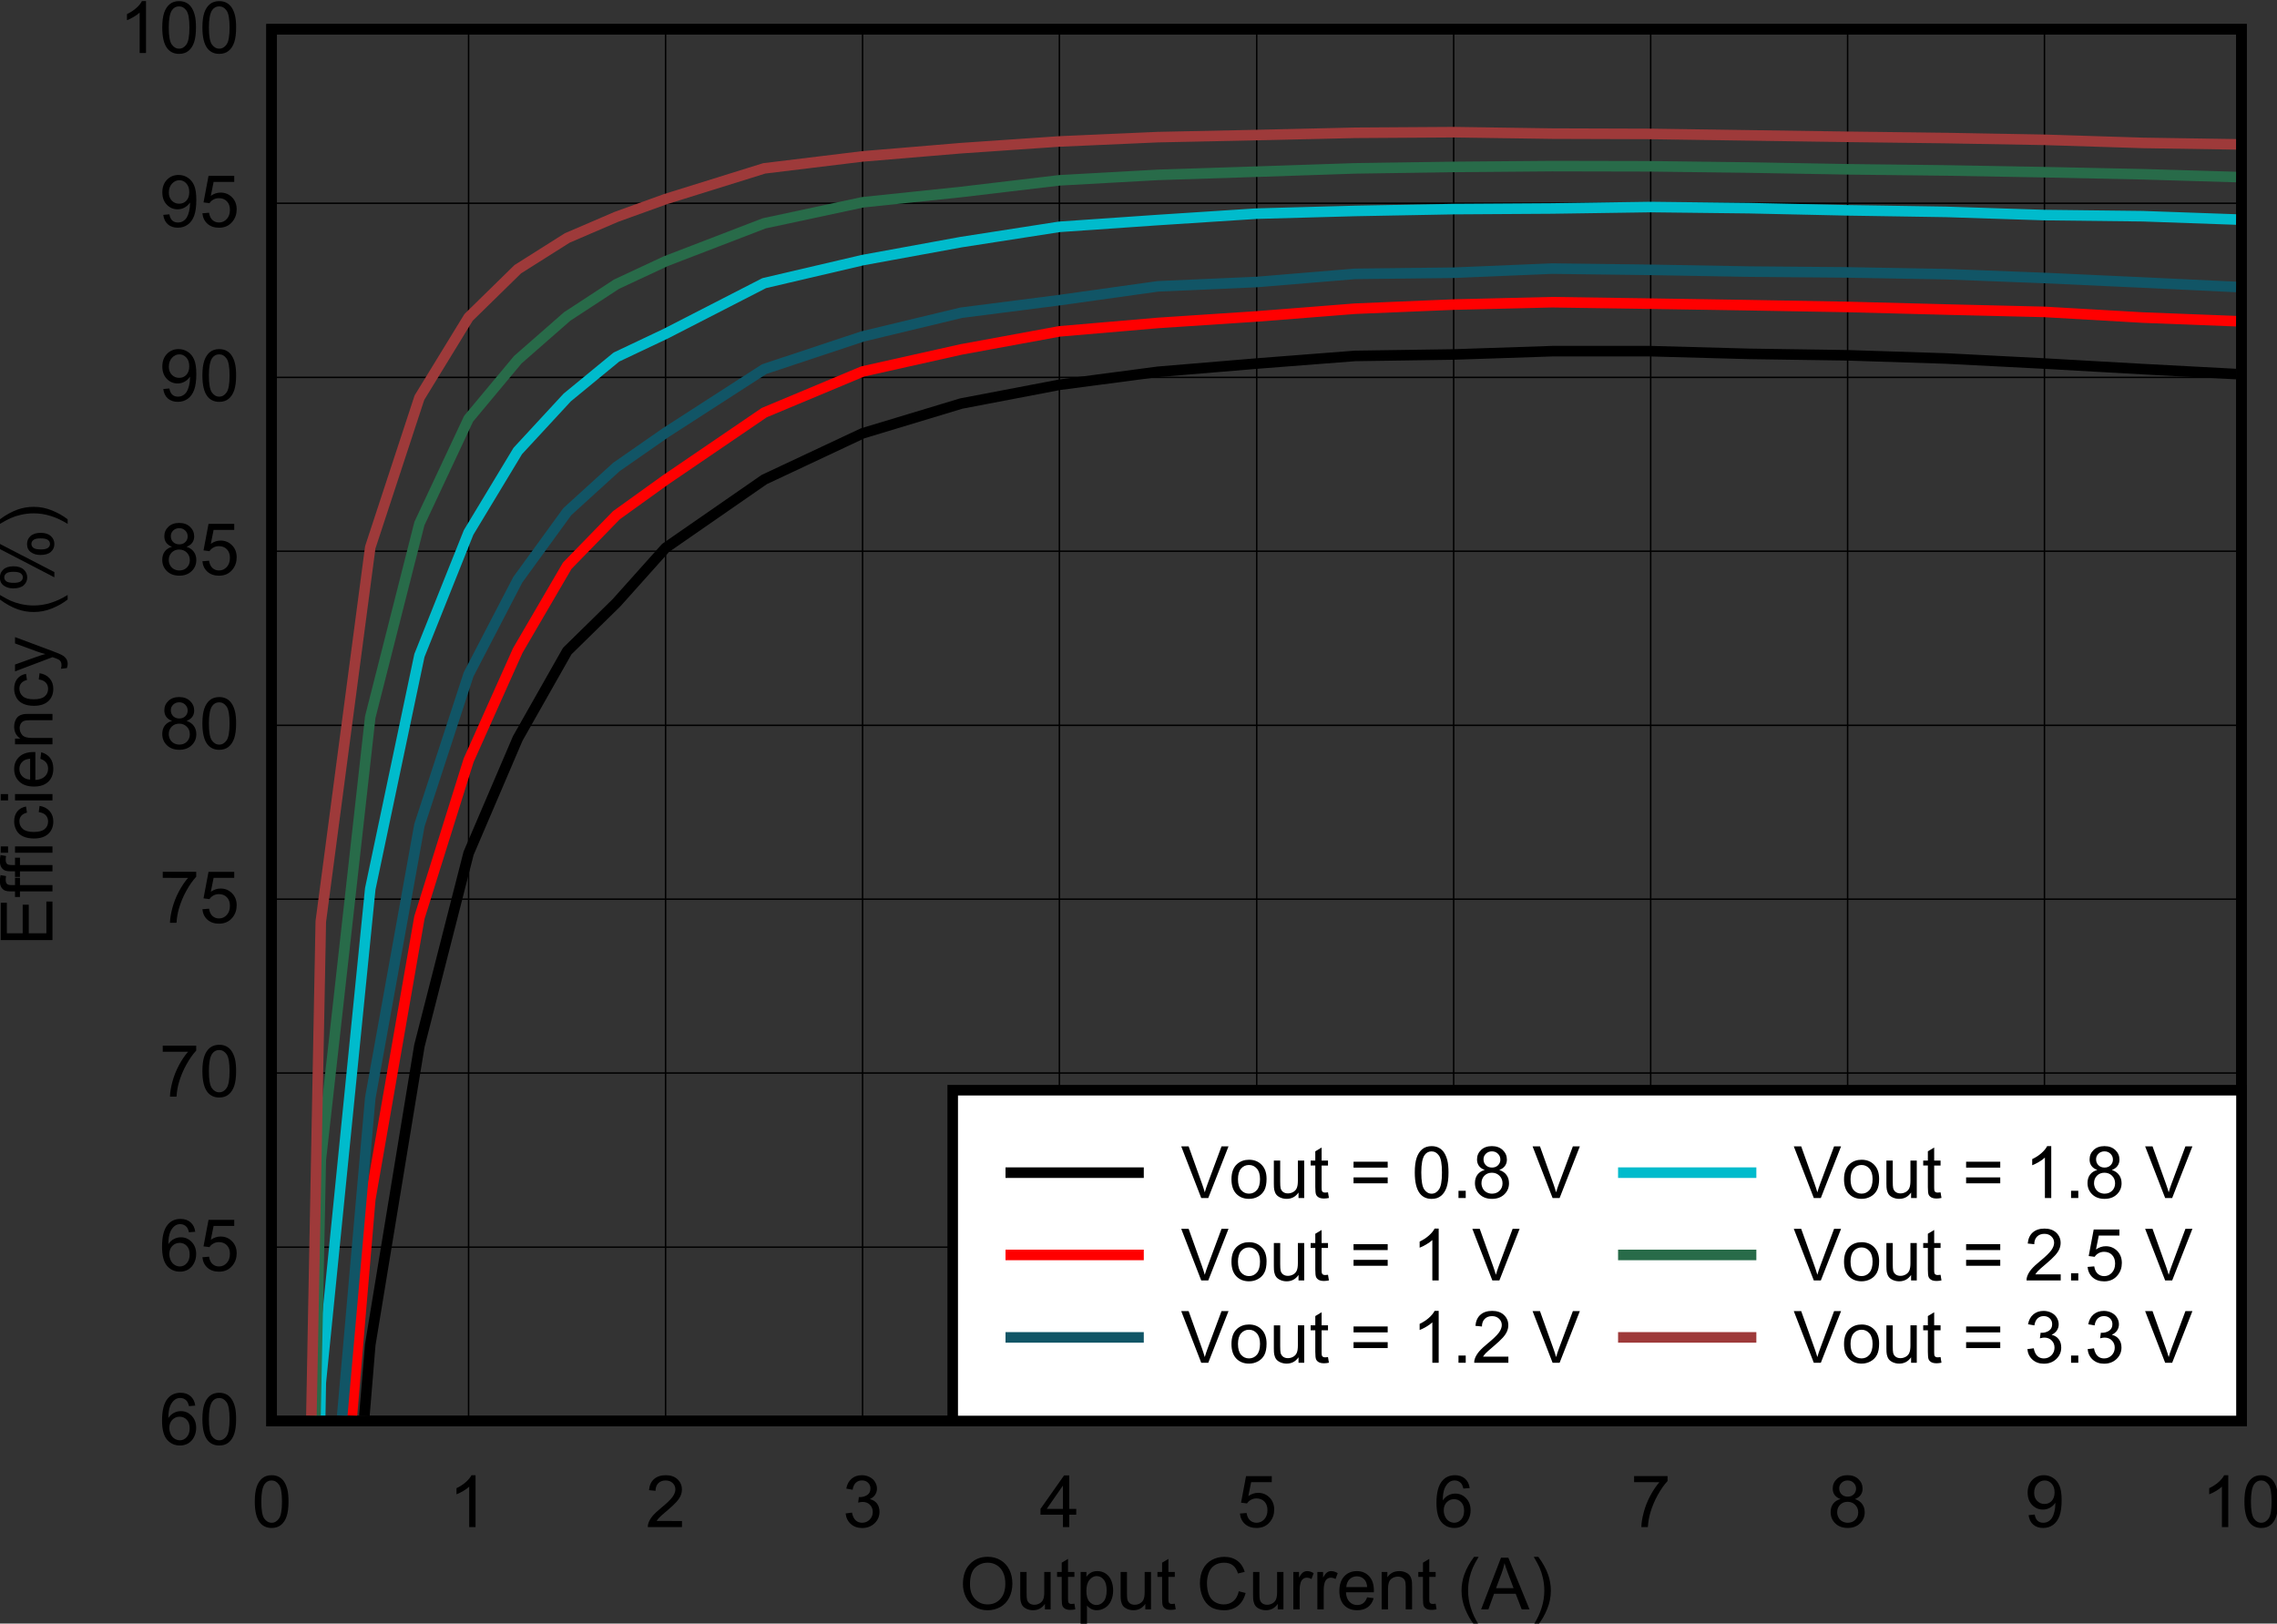 <?xml version="1.0" encoding="UTF-8" standalone="no"?>
<svg
   xmlns:dc="http://purl.org/dc/elements/1.1/"
   xmlns:cc="http://creativecommons.org/ns#"
   xmlns:rdf="http://www.w3.org/1999/02/22-rdf-syntax-ns#"
   xmlns:svg="http://www.w3.org/2000/svg"
   xmlns="http://www.w3.org/2000/svg"
   xmlns:sodipodi="http://sodipodi.sourceforge.net/DTD/sodipodi-0.dtd"
   xmlns:inkscape="http://www.inkscape.org/namespaces/inkscape"
   sodipodi:docname="Efficiency_TPS546A24A_5V_650kHz.pdf"
   viewBox="0 0 294.463 209.957"
   height="209.957"
   width="294.463"
   xml:space="preserve"
   id="svg2"
   version="1.1"><rect x="0" y="0" width="294.463" height="209.957" fill="#333333" stroke="none"/><defs
     id="defs6"><clipPath
       id="clipPath18"
       clipPathUnits="userSpaceOnUse"><path
         inkscape:connector-curvature="0"
         id="path16"
         clip-rule="evenodd"
         d="M 50.4,62.28 H 733.32 V 558 H 50.4 Z" /></clipPath><clipPath
       id="clipPath28"
       clipPathUnits="userSpaceOnUse"><path
         inkscape:connector-curvature="0"
         id="path26"
         d="M 0,0 H 231.68 V 169.06 H 0 Z" /></clipPath></defs><sodipodi:namedview
     id="namedview4"
     inkscape:window-height="480"
     inkscape:window-width="640"
     inkscape:pageshadow="2"
     inkscape:pageopacity="0"
     guidetolerance="10"
     gridtolerance="10"
     objecttolerance="10"
     borderopacity="1"
     bordercolor="#666666"
     pagecolor="#ffffff" /><g
     transform="matrix(1.333,0,0,-1.333,-78.487,727.498)"
     inkscape:label="Efficiency_TPS546A24A_5V_650kHz"
     inkscape:groupmode="layer"
     id="g10"><g
       id="g12"><g
         clip-path="url(#clipPath18)"
         id="g14"><g
           transform="matrix(3.218,0,0,2.348,54.4,384.93)"
           id="g20"><g
             transform="scale(0.311,0.426)"
             id="g22"><g
               clip-path="url(#clipPath28)"
               id="g24"><g
                 style="font-variant:normal;font-weight:normal;font-size:7.001px;font-family:Arial;-inkscape-font-specification:Arial;writing-mode:lr-tb;fill:#000000;fill-opacity:1;fill-rule:nonzero;stroke:none"
                 id="text32"
                 transform="matrix(1,0,0,-1,97.483,4.699)"
                 aria-label="Output Current (A)"><path
                   inkscape:connector-curvature="0"
                   id="path206"
                   d="m 0.338,-2.441 q 0,-1.248 0.67,-1.952 0.67,-0.708 1.73,-0.708 0.694,0 1.251,0.332 0.557,0.332 0.848,0.926 0.294,0.591 0.294,1.343 0,0.762 -0.308,1.364 -0.308,0.602 -0.872,0.913 -0.564,0.308 -1.217,0.308 -0.708,0 -1.265,-0.342 Q 0.913,-0.598 0.626,-1.19 0.338,-1.781 0.338,-2.441 Z m 0.684,0.01 q 0,0.906 0.485,1.429 0.489,0.52 1.224,0.52 0.749,0 1.231,-0.526 0.485,-0.526 0.485,-1.494 0,-0.612 -0.209,-1.067 -0.205,-0.458 -0.605,-0.708 -0.397,-0.253 -0.892,-0.253 -0.704,0 -1.214,0.485 -0.506,0.482 -0.506,1.613 z" /><path
                   inkscape:connector-curvature="0"
                   id="path208"
                   d="m 8.287,0 v -0.533 q -0.424,0.615 -1.152,0.615 -0.321,0 -0.602,-0.123 Q 6.257,-0.164 6.12,-0.349 5.987,-0.537 5.932,-0.807 5.894,-0.988 5.894,-1.381 v -2.249 h 0.615 v 2.013 q 0,0.482 0.038,0.649 0.058,0.243 0.246,0.383 0.188,0.137 0.465,0.137 0.277,0 0.52,-0.14 0.243,-0.144 0.342,-0.386 Q 8.222,-1.22 8.222,-1.685 V -3.63 H 8.838 V 0 Z" /><path
                   inkscape:connector-curvature="0"
                   id="path210"
                   d="m 11.144,-0.55 0.089,0.544 q -0.26,0.055 -0.465,0.055 -0.335,0 -0.52,-0.106 Q 10.064,-0.164 9.988,-0.335 9.913,-0.509 9.913,-1.063 v -2.089 h -0.451 v -0.479 h 0.451 V -4.529 L 10.525,-4.898 v 1.268 h 0.619 v 0.479 h -0.619 v 2.123 q 0,0.263 0.031,0.338 0.034,0.075 0.106,0.12 0.075,0.044 0.212,0.044 0.103,0 0.27,-0.024 z" /><path
                   inkscape:connector-curvature="0"
                   id="path212"
                   d="m 11.747,1.391 v -5.021 h 0.561 v 0.472 q 0.198,-0.277 0.448,-0.414 0.25,-0.14 0.605,-0.14 0.465,0 0.82,0.239 0.356,0.239 0.537,0.677 0.181,0.434 0.181,0.954 0,0.557 -0.202,1.005 -0.198,0.444 -0.581,0.684 -0.379,0.236 -0.8,0.236 -0.308,0 -0.554,-0.13 -0.243,-0.13 -0.4,-0.328 V 1.391 Z m 0.557,-3.186 q 0,0.701 0.284,1.036 0.284,0.335 0.687,0.335 0.41,0 0.701,-0.345 0.294,-0.349 0.294,-1.077 0,-0.694 -0.287,-1.039 -0.284,-0.345 -0.68,-0.345 -0.393,0 -0.697,0.369 -0.301,0.366 -0.301,1.067 z" /><path
                   inkscape:connector-curvature="0"
                   id="path214"
                   d="m 18.018,0 v -0.533 q -0.424,0.615 -1.152,0.615 -0.321,0 -0.602,-0.123 -0.277,-0.123 -0.414,-0.308 -0.133,-0.188 -0.188,-0.458 -0.038,-0.181 -0.038,-0.574 v -2.249 h 0.615 v 2.013 q 0,0.482 0.038,0.649 0.058,0.243 0.246,0.383 0.188,0.137 0.465,0.137 0.277,0 0.52,-0.14 0.243,-0.144 0.342,-0.386 0.103,-0.246 0.103,-0.711 v -1.945 h 0.615 V 0 Z" /><path
                   inkscape:connector-curvature="0"
                   id="path216"
                   d="m 20.875,-0.55 0.089,0.544 q -0.26,0.055 -0.465,0.055 -0.335,0 -0.52,-0.106 -0.185,-0.106 -0.26,-0.277 -0.075,-0.174 -0.075,-0.728 v -2.089 h -0.451 v -0.479 h 0.451 V -4.529 L 20.256,-4.898 v 1.268 h 0.619 v 0.479 H 20.256 v 2.123 q 0,0.263 0.031,0.338 0.034,0.075 0.106,0.12 0.075,0.044 0.212,0.044 0.103,0 0.27,-0.024 z" /><path
                   inkscape:connector-curvature="0"
                   id="path218"
                   d="m 27.078,-1.757 0.663,0.167 q -0.209,0.817 -0.752,1.248 -0.54,0.427 -1.323,0.427 -0.81,0 -1.319,-0.328 -0.506,-0.332 -0.773,-0.957 -0.263,-0.626 -0.263,-1.343 0,-0.783 0.297,-1.364 0.301,-0.585 0.851,-0.885 0.554,-0.304 1.217,-0.304 0.752,0 1.265,0.383 0.513,0.383 0.714,1.077 l -0.653,0.154 q -0.174,-0.547 -0.506,-0.796 -0.332,-0.25 -0.834,-0.25 -0.578,0 -0.967,0.277 -0.386,0.277 -0.544,0.745 -0.157,0.465 -0.157,0.961 0,0.639 0.185,1.118 0.188,0.475 0.581,0.711 0.393,0.236 0.851,0.236 0.557,0 0.943,-0.321 0.386,-0.321 0.523,-0.954 z" /><path
                   inkscape:connector-curvature="0"
                   id="path220"
                   d="m 30.857,0 v -0.533 q -0.424,0.615 -1.152,0.615 -0.321,0 -0.602,-0.123 -0.277,-0.123 -0.414,-0.308 -0.133,-0.188 -0.188,-0.458 -0.038,-0.181 -0.038,-0.574 v -2.249 h 0.615 v 2.013 q 0,0.482 0.038,0.649 0.058,0.243 0.246,0.383 0.188,0.137 0.465,0.137 0.277,0 0.52,-0.14 0.243,-0.144 0.342,-0.386 0.103,-0.246 0.103,-0.711 v -1.945 h 0.615 V 0 Z" /><path
                   inkscape:connector-curvature="0"
                   id="path222"
                   d="m 32.364,0 v -3.63 h 0.554 v 0.55 q 0.212,-0.386 0.39,-0.509 0.181,-0.123 0.397,-0.123 0.311,0 0.632,0.198 l -0.212,0.571 q -0.226,-0.133 -0.451,-0.133 -0.202,0 -0.362,0.123 -0.161,0.12 -0.229,0.335 -0.103,0.328 -0.103,0.718 V 0 Z" /><path
                   inkscape:connector-curvature="0"
                   id="path224"
                   d="m 34.695,0 v -3.63 h 0.554 v 0.55 q 0.212,-0.386 0.39,-0.509 0.181,-0.123 0.397,-0.123 0.311,0 0.632,0.198 l -0.212,0.571 q -0.226,-0.133 -0.451,-0.133 -0.202,0 -0.362,0.123 -0.161,0.12 -0.229,0.335 -0.103,0.328 -0.103,0.718 V 0 Z" /><path
                   inkscape:connector-curvature="0"
                   id="path226"
                   d="m 39.518,-1.169 0.636,0.079 q -0.15,0.557 -0.557,0.865 -0.407,0.308 -1.039,0.308 -0.796,0 -1.265,-0.489 -0.465,-0.492 -0.465,-1.378 0,-0.916 0.472,-1.422 0.472,-0.506 1.224,-0.506 0.728,0 1.19,0.496 0.461,0.496 0.461,1.395 0,0.055 -0.003,0.164 h -2.707 q 0.034,0.598 0.338,0.916 0.304,0.318 0.759,0.318 0.338,0 0.578,-0.178 0.239,-0.178 0.379,-0.567 z m -2.02,-0.995 h 2.027 q -0.041,-0.458 -0.232,-0.687 -0.294,-0.356 -0.762,-0.356 -0.424,0 -0.714,0.284 -0.287,0.284 -0.318,0.759 z" /><path
                   inkscape:connector-curvature="0"
                   id="path228"
                   d="m 40.926,0 v -3.63 h 0.554 v 0.516 q 0.4,-0.598 1.155,-0.598 0.328,0 0.602,0.12 0.277,0.116 0.414,0.308 0.137,0.191 0.191,0.455 0.034,0.171 0.034,0.598 V 0 h -0.615 v -2.208 q 0,-0.376 -0.072,-0.561 -0.072,-0.188 -0.256,-0.297 -0.181,-0.113 -0.427,-0.113 -0.393,0 -0.68,0.25 -0.284,0.25 -0.284,0.947 V 0 Z" /><path
                   inkscape:connector-curvature="0"
                   id="path230"
                   d="m 46.161,-0.55 0.089,0.544 q -0.26,0.055 -0.465,0.055 -0.335,0 -0.52,-0.106 -0.185,-0.106 -0.26,-0.277 -0.075,-0.174 -0.075,-0.728 V -3.152 H 44.48 v -0.479 h 0.451 v -0.899 l 0.612,-0.369 v 1.268 h 0.619 v 0.479 h -0.619 v 2.123 q 0,0.263 0.031,0.338 0.034,0.075 0.106,0.12 0.075,0.044 0.212,0.044 0.103,0 0.27,-0.024 z" /><path
                   inkscape:connector-curvature="0"
                   id="path232"
                   d="m 49.886,1.473 q -0.509,-0.643 -0.861,-1.504 -0.352,-0.861 -0.352,-1.784 0,-0.814 0.263,-1.559 0.308,-0.865 0.95,-1.723 h 0.441 q -0.414,0.711 -0.547,1.015 -0.209,0.472 -0.328,0.984 -0.147,0.639 -0.147,1.285 0,1.644 1.022,3.285 z" /><path
                   inkscape:connector-curvature="0"
                   id="path234"
                   d="m 50.57,0 1.925,-5.011 H 53.209 L 55.26,0 H 54.504 L 53.92,-1.518 H 51.824 L 51.274,0 Z m 1.446,-2.058 H 53.715 L 53.192,-3.446 q -0.239,-0.632 -0.356,-1.039 -0.096,0.482 -0.27,0.957 z" /><path
                   inkscape:connector-curvature="0"
                   id="path236"
                   d="m 56.114,1.473 h -0.441 q 1.022,-1.641 1.022,-3.285 0,-0.643 -0.147,-1.275 -0.116,-0.513 -0.325,-0.984 -0.133,-0.308 -0.55,-1.025 h 0.441 q 0.643,0.858 0.95,1.723 0.263,0.745 0.263,1.559 0,0.923 -0.356,1.784 -0.352,0.861 -0.858,1.504 z" /></g><g
                 style="font-variant:normal;font-weight:normal;font-size:7.001px;font-family:Arial;-inkscape-font-specification:Arial;writing-mode:lr-tb;fill:#000000;fill-opacity:1;fill-rule:nonzero;stroke:none"
                 id="text36"
                 transform="matrix(0,1,1,0,9.562,69.057)"
                 aria-label="Efficiency (%)"><path
                   inkscape:connector-curvature="0"
                   id="path239"
                   d="M 0.554,0 V -5.011 H 4.177 v 0.591 H 1.217 v 1.535 h 2.772 v 0.588 H 1.217 v 1.706 H 4.293 V 0 Z" /><path
                   inkscape:connector-curvature="0"
                   id="path241"
                   d="M 5.278,0 V -3.152 H 4.734 v -0.479 h 0.544 v -0.386 q 0,-0.366 0.065,-0.544 0.089,-0.239 0.311,-0.386 0.226,-0.15 0.629,-0.15 0.26,0 0.574,0.062 l -0.092,0.537 q -0.191,-0.034 -0.362,-0.034 -0.28,0 -0.397,0.12 -0.116,0.12 -0.116,0.448 v 0.335 h 0.708 v 0.479 H 5.89 V 0 Z" /><path
                   inkscape:connector-curvature="0"
                   id="path243"
                   d="M 7.224,0 V -3.152 H 6.681 v -0.479 h 0.544 v -0.386 q 0,-0.366 0.065,-0.544 0.089,-0.239 0.311,-0.386 0.226,-0.15 0.629,-0.15 0.26,0 0.574,0.062 l -0.092,0.537 q -0.191,-0.034 -0.362,-0.034 -0.28,0 -0.397,0.12 -0.116,0.12 -0.116,0.448 v 0.335 h 0.708 v 0.479 H 7.836 V 0 Z" /><path
                   inkscape:connector-curvature="0"
                   id="path245"
                   d="m 9.027,-4.304 v -0.708 h 0.615 v 0.708 z m 0,4.304 V -3.63 H 9.642 V 0 Z" /><path
                   inkscape:connector-curvature="0"
                   id="path247"
                   d="m 12.967,-1.33 0.605,0.079 q -0.099,0.626 -0.509,0.981 -0.407,0.352 -1.002,0.352 -0.745,0 -1.2,-0.485 -0.451,-0.489 -0.451,-1.398 0,-0.588 0.195,-1.029 0.195,-0.441 0.591,-0.66 0.4,-0.222 0.868,-0.222 0.591,0 0.967,0.301 0.376,0.297 0.482,0.848 L 12.916,-2.471 q -0.085,-0.366 -0.304,-0.55 -0.215,-0.185 -0.523,-0.185 -0.465,0 -0.755,0.335 -0.291,0.332 -0.291,1.053 0,0.732 0.28,1.063 0.28,0.332 0.732,0.332 0.362,0 0.605,-0.222 0.243,-0.222 0.308,-0.684 z" /><path
                   inkscape:connector-curvature="0"
                   id="path249"
                   d="m 14.102,-4.304 v -0.708 h 0.615 v 0.708 z m 0,4.304 V -3.63 H 14.718 V 0 Z" /><path
                   inkscape:connector-curvature="0"
                   id="path251"
                   d="m 18.138,-1.169 0.636,0.079 q -0.15,0.557 -0.557,0.865 -0.407,0.308 -1.039,0.308 -0.796,0 -1.265,-0.489 -0.465,-0.492 -0.465,-1.378 0,-0.916 0.472,-1.422 0.472,-0.506 1.224,-0.506 0.728,0 1.19,0.496 0.461,0.496 0.461,1.395 0,0.055 -0.003,0.164 h -2.707 q 0.034,0.598 0.338,0.916 0.304,0.318 0.759,0.318 0.338,0 0.578,-0.178 0.239,-0.178 0.379,-0.567 z m -2.02,-0.995 h 2.027 q -0.041,-0.458 -0.232,-0.687 -0.294,-0.356 -0.762,-0.356 -0.424,0 -0.714,0.284 -0.287,0.284 -0.318,0.759 z" /><path
                   inkscape:connector-curvature="0"
                   id="path253"
                   d="m 19.545,0 v -3.63 h 0.554 v 0.516 q 0.4,-0.598 1.155,-0.598 0.328,0 0.602,0.12 0.277,0.116 0.414,0.308 0.137,0.191 0.191,0.455 0.034,0.171 0.034,0.598 V 0 h -0.615 v -2.208 q 0,-0.376 -0.072,-0.561 -0.072,-0.188 -0.256,-0.297 -0.181,-0.113 -0.427,-0.113 -0.393,0 -0.68,0.25 -0.284,0.25 -0.284,0.947 V 0 Z" /><path
                   inkscape:connector-curvature="0"
                   id="path255"
                   d="m 25.835,-1.33 0.605,0.079 q -0.099,0.626 -0.509,0.981 -0.407,0.352 -1.002,0.352 -0.745,0 -1.2,-0.485 -0.451,-0.489 -0.451,-1.398 0,-0.588 0.195,-1.029 0.195,-0.441 0.591,-0.66 0.4,-0.222 0.868,-0.222 0.591,0 0.967,0.301 0.376,0.297 0.482,0.848 l -0.598,0.092 q -0.085,-0.366 -0.304,-0.55 -0.215,-0.185 -0.523,-0.185 -0.465,0 -0.755,0.335 -0.291,0.332 -0.291,1.053 0,0.732 0.28,1.063 0.28,0.332 0.732,0.332 0.362,0 0.605,-0.222 0.243,-0.222 0.308,-0.684 z" /><path
                   inkscape:connector-curvature="0"
                   id="path257"
                   d="m 26.939,1.398 -0.068,-0.578 q 0.202,0.055 0.352,0.055 0.205,0 0.328,-0.068 0.123,-0.068 0.202,-0.191 0.058,-0.092 0.188,-0.458 0.017,-0.051 0.055,-0.15 l -1.378,-3.637 h 0.663 l 0.755,2.102 q 0.147,0.4 0.263,0.841 0.106,-0.424 0.253,-0.827 l 0.776,-2.116 h 0.615 l -1.381,3.692 q -0.222,0.598 -0.345,0.824 -0.164,0.304 -0.376,0.444 -0.212,0.144 -0.506,0.144 -0.178,0 -0.397,-0.075 z" /><path
                   inkscape:connector-curvature="0"
                   id="path259"
                   d="m 33.589,1.473 q -0.509,-0.643 -0.861,-1.504 -0.352,-0.861 -0.352,-1.784 0,-0.814 0.263,-1.559 0.308,-0.865 0.95,-1.723 h 0.441 q -0.414,0.711 -0.547,1.015 -0.209,0.472 -0.328,0.984 -0.147,0.639 -0.147,1.285 0,1.644 1.022,3.285 z" /><path
                   inkscape:connector-curvature="0"
                   id="path261"
                   d="m 34.668,-3.808 q 0,-0.537 0.27,-0.913 0.27,-0.376 0.783,-0.376 0.472,0 0.779,0.338 0.311,0.335 0.311,0.988 0,0.636 -0.314,0.981 -0.311,0.342 -0.769,0.342 -0.455,0 -0.759,-0.338 -0.301,-0.338 -0.301,-1.022 z m 1.07,-0.865 q -0.229,0 -0.383,0.198 -0.15,0.198 -0.15,0.728 0,0.482 0.154,0.68 0.154,0.195 0.379,0.195 0.232,0 0.383,-0.198 0.154,-0.198 0.154,-0.725 0,-0.485 -0.154,-0.68 -0.154,-0.198 -0.383,-0.198 z m 0.003,4.857 2.741,-5.281 h 0.499 l -2.731,5.281 z m 2.167,-1.36 q 0,-0.54 0.27,-0.913 0.27,-0.376 0.786,-0.376 0.472,0 0.779,0.338 0.311,0.335 0.311,0.988 0,0.636 -0.314,0.981 -0.311,0.342 -0.773,0.342 -0.455,0 -0.759,-0.338 -0.301,-0.342 -0.301,-1.022 z m 1.073,-0.865 q -0.232,0 -0.386,0.198 -0.15,0.198 -0.15,0.728 0,0.479 0.154,0.677 0.154,0.198 0.379,0.198 0.236,0 0.386,-0.198 0.154,-0.198 0.154,-0.725 0,-0.485 -0.154,-0.68 -0.154,-0.198 -0.383,-0.198 z" /><path
                   inkscape:connector-curvature="0"
                   id="path263"
                   d="m 41.364,1.473 h -0.441 q 1.022,-1.641 1.022,-3.285 0,-0.643 -0.147,-1.275 -0.116,-0.513 -0.325,-0.984 -0.133,-0.308 -0.55,-1.025 h 0.441 q 0.643,0.858 0.95,1.723 0.263,0.745 0.263,1.559 0,0.923 -0.356,1.784 -0.352,0.861 -0.858,1.504 z" /></g><path
                 inkscape:connector-curvature="0"
                 id="path38"
                 style="fill:none;stroke:#000000;stroke-width:1.024;stroke-linecap:round;stroke-linejoin:miter;stroke-miterlimit:10;stroke-dasharray:none;stroke-opacity:1"
                 d="m 30.806,22.969 h 190.95 v 134.98 H 30.806 Z" /><g
                 style="font-variant:normal;font-weight:normal;font-size:7.001px;font-family:Arial;-inkscape-font-specification:Arial;writing-mode:lr-tb;fill:#000000;fill-opacity:1;fill-rule:nonzero;stroke:none"
                 id="text42"
                 transform="matrix(1,0,0,-1,28.885,12.681)"
                 aria-label="0"><path
                   inkscape:connector-curvature="0"
                   id="path266"
                   d="m 0.291,-2.471 q 0,-0.889 0.181,-1.429 0.185,-0.544 0.544,-0.837 0.362,-0.294 0.909,-0.294 0.403,0 0.708,0.164 0.304,0.161 0.502,0.468 0.198,0.304 0.311,0.745 0.113,0.438 0.113,1.183 0,0.882 -0.181,1.425 -0.181,0.54 -0.544,0.837 -0.359,0.294 -0.909,0.294 -0.725,0 -1.138,-0.52 Q 0.291,-1.06 0.291,-2.471 Z m 0.632,0 q 0,1.234 0.287,1.644 0.291,0.407 0.714,0.407 0.424,0 0.711,-0.41 0.291,-0.41 0.291,-1.641 0,-1.237 -0.291,-1.644 -0.287,-0.407 -0.718,-0.407 -0.424,0 -0.677,0.359 -0.318,0.458 -0.318,1.692 z" /></g><path
                 inkscape:connector-curvature="0"
                 id="path44"
                 style="fill:none;stroke:#000000;stroke-width:0.14;stroke-linecap:butt;stroke-linejoin:round;stroke-miterlimit:10;stroke-dasharray:none;stroke-opacity:1"
                 d="M 49.901,157.95 V 22.94" /><g
                 style="font-variant:normal;font-weight:normal;font-size:7.001px;font-family:Arial;-inkscape-font-specification:Arial;writing-mode:lr-tb;fill:#000000;fill-opacity:1;fill-rule:nonzero;stroke:none"
                 id="text48"
                 transform="matrix(1,0,0,-1,47.966,12.681)"
                 aria-label="1"><path
                   inkscape:connector-curvature="0"
                   id="path269"
                   d="M 2.608,0 H 1.993 v -3.921 q -0.222,0.212 -0.585,0.424 -0.359,0.212 -0.646,0.318 v -0.595 Q 1.278,-4.017 1.665,-4.362 2.051,-4.707 2.212,-5.032 h 0.397 z" /></g><path
                 inkscape:connector-curvature="0"
                 id="path50"
                 style="fill:none;stroke:#000000;stroke-width:0.14;stroke-linecap:butt;stroke-linejoin:round;stroke-miterlimit:10;stroke-dasharray:none;stroke-opacity:1"
                 d="M 68.997,157.95 V 22.94" /><g
                 style="font-variant:normal;font-weight:normal;font-size:7.001px;font-family:Arial;-inkscape-font-specification:Arial;writing-mode:lr-tb;fill:#000000;fill-opacity:1;fill-rule:nonzero;stroke:none"
                 id="text54"
                 transform="matrix(1,0,0,-1,67.061,12.681)"
                 aria-label="2"><path
                   inkscape:connector-curvature="0"
                   id="path272"
                   d="M 3.524,-0.591 V 0 H 0.212 q -0.007,-0.222 0.072,-0.427 0.126,-0.338 0.403,-0.667 0.28,-0.328 0.807,-0.759 0.817,-0.67 1.104,-1.06 0.287,-0.393 0.287,-0.742 0,-0.366 -0.263,-0.615 -0.26,-0.253 -0.68,-0.253 -0.444,0 -0.711,0.267 -0.267,0.267 -0.27,0.738 l -0.632,-0.065 q 0.065,-0.708 0.489,-1.077 0.424,-0.373 1.138,-0.373 0.721,0 1.142,0.4 0.42,0.4 0.42,0.991 0,0.301 -0.123,0.591 -0.123,0.291 -0.41,0.612 -0.284,0.321 -0.947,0.882 -0.554,0.465 -0.711,0.632 -0.157,0.164 -0.26,0.332 z" /></g><path
                 inkscape:connector-curvature="0"
                 id="path56"
                 style="fill:none;stroke:#000000;stroke-width:0.14;stroke-linecap:butt;stroke-linejoin:round;stroke-miterlimit:10;stroke-dasharray:none;stroke-opacity:1"
                 d="M 88.092,157.95 V 22.94" /><g
                 style="font-variant:normal;font-weight:normal;font-size:7.001px;font-family:Arial;-inkscape-font-specification:Arial;writing-mode:lr-tb;fill:#000000;fill-opacity:1;fill-rule:nonzero;stroke:none"
                 id="text60"
                 transform="matrix(1,0,0,-1,86.157,12.681)"
                 aria-label="3"><path
                   inkscape:connector-curvature="0"
                   id="path275"
                   d="m 0.294,-1.323 0.615,-0.082 q 0.106,0.523 0.359,0.755 0.256,0.229 0.622,0.229 0.434,0 0.732,-0.301 0.301,-0.301 0.301,-0.745 0,-0.424 -0.277,-0.697 -0.277,-0.277 -0.704,-0.277 -0.174,0 -0.434,0.068 l 0.068,-0.54 q 0.062,0.007 0.099,0.007 0.393,0 0.708,-0.205 0.314,-0.205 0.314,-0.632 0,-0.338 -0.229,-0.561 -0.229,-0.222 -0.591,-0.222 -0.359,0 -0.598,0.226 -0.239,0.226 -0.308,0.677 L 0.356,-3.733 q 0.113,-0.619 0.513,-0.957 0.4,-0.342 0.995,-0.342 0.41,0 0.755,0.178 0.345,0.174 0.526,0.479 0.185,0.304 0.185,0.646 0,0.325 -0.174,0.591 -0.174,0.267 -0.516,0.424 0.444,0.103 0.69,0.427 0.246,0.321 0.246,0.807 0,0.656 -0.479,1.114 -0.479,0.455 -1.21,0.455 -0.66,0 -1.097,-0.393 Q 0.356,-0.697 0.294,-1.323 Z" /></g><path
                 inkscape:connector-curvature="0"
                 id="path62"
                 style="fill:none;stroke:#000000;stroke-width:0.14;stroke-linecap:butt;stroke-linejoin:round;stroke-miterlimit:10;stroke-dasharray:none;stroke-opacity:1"
                 d="M 107.17,157.95 V 22.94" /><g
                 style="font-variant:normal;font-weight:normal;font-size:7.001px;font-family:Arial;-inkscape-font-specification:Arial;writing-mode:lr-tb;fill:#000000;fill-opacity:1;fill-rule:nonzero;stroke:none"
                 id="text66"
                 transform="matrix(1,0,0,-1,105.25,12.681)"
                 aria-label="4"><path
                   inkscape:connector-curvature="0"
                   id="path278"
                   d="M 2.263,0 V -1.2 H 0.089 V -1.764 L 2.376,-5.011 h 0.502 v 3.247 H 3.555 V -1.2 H 2.878 V 0 Z m 0,-1.764 v -2.26 l -1.569,2.26 z" /></g><path
                 inkscape:connector-curvature="0"
                 id="path68"
                 style="fill:none;stroke:#000000;stroke-width:0.14;stroke-linecap:butt;stroke-linejoin:round;stroke-miterlimit:10;stroke-dasharray:none;stroke-opacity:1"
                 d="M 126.3,157.95 V 22.94" /><g
                 style="font-variant:normal;font-weight:normal;font-size:7.001px;font-family:Arial;-inkscape-font-specification:Arial;writing-mode:lr-tb;fill:#000000;fill-opacity:1;fill-rule:nonzero;stroke:none"
                 id="text72"
                 transform="matrix(1,0,0,-1,124.38,12.681)"
                 aria-label="5"><path
                   inkscape:connector-curvature="0"
                   id="path281"
                   d="m 0.291,-1.313 0.646,-0.055 q 0.072,0.472 0.332,0.711 0.263,0.236 0.632,0.236 0.444,0 0.752,-0.335 0.308,-0.335 0.308,-0.889 0,-0.526 -0.297,-0.831 -0.294,-0.304 -0.773,-0.304 -0.297,0 -0.537,0.137 -0.239,0.133 -0.376,0.349 L 0.4,-2.369 0.885,-4.943 H 3.377 v 0.588 H 1.378 l -0.27,1.347 q 0.451,-0.314 0.947,-0.314 0.656,0 1.108,0.455 0.451,0.455 0.451,1.169 0,0.68 -0.397,1.176 -0.482,0.608 -1.316,0.608 -0.684,0 -1.118,-0.383 Q 0.352,-0.68 0.291,-1.313 Z" /></g><path
                 inkscape:connector-curvature="0"
                 id="path74"
                 style="fill:none;stroke:#000000;stroke-width:0.14;stroke-linecap:butt;stroke-linejoin:round;stroke-miterlimit:10;stroke-dasharray:none;stroke-opacity:1"
                 d="M 145.39,157.95 V 22.94" /><g
                 style="font-variant:normal;font-weight:normal;font-size:7.001px;font-family:Arial;-inkscape-font-specification:Arial;writing-mode:lr-tb;fill:#000000;fill-opacity:1;fill-rule:nonzero;stroke:none"
                 id="text78"
                 transform="matrix(1,0,0,-1,143.46,12.681)"
                 aria-label="6"><path
                   inkscape:connector-curvature="0"
                   id="path284"
                   d="m 3.483,-3.784 -0.612,0.048 q -0.082,-0.362 -0.232,-0.526 -0.25,-0.263 -0.615,-0.263 -0.294,0 -0.516,0.164 -0.291,0.212 -0.458,0.619 -0.167,0.407 -0.174,1.159 0.222,-0.338 0.544,-0.502 0.321,-0.164 0.673,-0.164 0.615,0 1.046,0.455 0.434,0.451 0.434,1.169 0,0.472 -0.205,0.879 Q 3.165,-0.345 2.81,-0.13 2.454,0.085 2.003,0.085 q -0.769,0 -1.255,-0.564 -0.485,-0.567 -0.485,-1.866 0,-1.453 0.537,-2.113 0.468,-0.574 1.261,-0.574 0.591,0 0.967,0.332 0.379,0.332 0.455,0.916 z m -2.512,2.16 q 0,0.318 0.133,0.608 0.137,0.291 0.379,0.444 0.243,0.15 0.509,0.15 0.39,0 0.67,-0.314 0.28,-0.314 0.28,-0.855 0,-0.52 -0.277,-0.817 -0.277,-0.301 -0.697,-0.301 -0.417,0 -0.708,0.301 -0.291,0.297 -0.291,0.783 z" /></g><path
                 inkscape:connector-curvature="0"
                 id="path80"
                 style="fill:none;stroke:#000000;stroke-width:0.14;stroke-linecap:butt;stroke-linejoin:round;stroke-miterlimit:10;stroke-dasharray:none;stroke-opacity:1"
                 d="M 164.49,157.95 V 22.94" /><g
                 style="font-variant:normal;font-weight:normal;font-size:7.001px;font-family:Arial;-inkscape-font-specification:Arial;writing-mode:lr-tb;fill:#000000;fill-opacity:1;fill-rule:nonzero;stroke:none"
                 id="text84"
                 transform="matrix(1,0,0,-1,162.55,12.681)"
                 aria-label="7"><path
                   inkscape:connector-curvature="0"
                   id="path287"
                   d="M 0.332,-4.355 V -4.946 H 3.576 v 0.479 Q 3.097,-3.958 2.625,-3.114 2.157,-2.27 1.901,-1.378 1.716,-0.749 1.665,0 H 1.032 q 0.01,-0.591 0.232,-1.429 0.222,-0.837 0.636,-1.613 0.417,-0.779 0.885,-1.313 z" /></g><path
                 inkscape:connector-curvature="0"
                 id="path86"
                 style="fill:none;stroke:#000000;stroke-width:0.14;stroke-linecap:butt;stroke-linejoin:round;stroke-miterlimit:10;stroke-dasharray:none;stroke-opacity:1"
                 d="M 183.58,157.95 V 22.94" /><g
                 style="font-variant:normal;font-weight:normal;font-size:7.001px;font-family:Arial;-inkscape-font-specification:Arial;writing-mode:lr-tb;fill:#000000;fill-opacity:1;fill-rule:nonzero;stroke:none"
                 id="text90"
                 transform="matrix(1,0,0,-1,181.65,12.681)"
                 aria-label="8"><path
                   inkscape:connector-curvature="0"
                   id="path290"
                   d="M 1.237,-2.718 Q 0.855,-2.858 0.67,-3.117 0.485,-3.377 0.485,-3.74 q 0,-0.547 0.393,-0.92 0.393,-0.373 1.046,-0.373 0.656,0 1.056,0.383 0.4,0.379 0.4,0.926 0,0.349 -0.185,0.608 -0.181,0.256 -0.554,0.397 0.461,0.15 0.701,0.485 0.243,0.335 0.243,0.8 0,0.643 -0.455,1.08 -0.455,0.438 -1.196,0.438 -0.742,0 -1.196,-0.438 -0.455,-0.441 -0.455,-1.097 0,-0.489 0.246,-0.817 Q 0.779,-2.598 1.237,-2.718 Z M 1.114,-3.76 q 0,0.356 0.229,0.581 0.229,0.226 0.595,0.226 0.356,0 0.581,-0.222 0.229,-0.226 0.229,-0.55 0,-0.338 -0.236,-0.567 -0.232,-0.232 -0.581,-0.232 -0.352,0 -0.585,0.226 -0.232,0.226 -0.232,0.54 z m -0.198,2.314 q 0,0.263 0.123,0.509 0.126,0.246 0.373,0.383 0.246,0.133 0.53,0.133 0.441,0 0.728,-0.284 0.287,-0.284 0.287,-0.721 0,-0.444 -0.297,-0.735 -0.294,-0.291 -0.738,-0.291 -0.434,0 -0.721,0.287 -0.284,0.287 -0.284,0.718 z" /></g><path
                 inkscape:connector-curvature="0"
                 id="path92"
                 style="fill:none;stroke:#000000;stroke-width:0.14;stroke-linecap:butt;stroke-linejoin:round;stroke-miterlimit:10;stroke-dasharray:none;stroke-opacity:1"
                 d="M 202.66,157.95 V 22.94" /><g
                 style="font-variant:normal;font-weight:normal;font-size:7.001px;font-family:Arial;-inkscape-font-specification:Arial;writing-mode:lr-tb;fill:#000000;fill-opacity:1;fill-rule:nonzero;stroke:none"
                 id="text96"
                 transform="matrix(1,0,0,-1,200.74,12.681)"
                 aria-label="9"><path
                   inkscape:connector-curvature="0"
                   id="path293"
                   d="m 0.383,-1.159 0.591,-0.055 q 0.075,0.417 0.287,0.605 0.212,0.188 0.544,0.188 0.284,0 0.496,-0.13 0.215,-0.13 0.352,-0.345 0.137,-0.219 0.229,-0.588 0.092,-0.369 0.092,-0.752 0,-0.041 -0.003,-0.123 -0.185,0.294 -0.506,0.479 -0.318,0.181 -0.69,0.181 -0.622,0 -1.053,-0.451 -0.431,-0.451 -0.431,-1.19 0,-0.762 0.448,-1.227 0.451,-0.465 1.128,-0.465 0.489,0 0.892,0.263 0.407,0.263 0.615,0.752 0.212,0.485 0.212,1.408 0,0.961 -0.209,1.531 -0.209,0.567 -0.622,0.865 -0.41,0.297 -0.964,0.297 -0.588,0 -0.961,-0.325 Q 0.458,-0.567 0.383,-1.159 Z M 2.902,-3.37 q 0,-0.53 -0.284,-0.841 -0.28,-0.311 -0.677,-0.311 -0.41,0 -0.714,0.335 -0.304,0.335 -0.304,0.868 0,0.479 0.287,0.779 0.291,0.297 0.714,0.297 0.427,0 0.701,-0.297 0.277,-0.301 0.277,-0.831 z" /></g><g
                 style="font-variant:normal;font-weight:normal;font-size:7.001px;font-family:Arial;-inkscape-font-specification:Arial;writing-mode:lr-tb;fill:#000000;fill-opacity:1;fill-rule:nonzero;stroke:none"
                 id="text100"
                 transform="matrix(1,0,0,-1,217.87,12.681)"
                 aria-label="10"><path
                   inkscape:connector-curvature="0"
                   id="path296"
                   d="M 2.608,0 H 1.993 v -3.921 q -0.222,0.212 -0.585,0.424 -0.359,0.212 -0.646,0.318 v -0.595 Q 1.278,-4.017 1.665,-4.362 2.051,-4.707 2.212,-5.032 h 0.397 z" /><path
                   inkscape:connector-curvature="0"
                   id="path298"
                   d="m 4.175,-2.471 q 0,-0.889 0.181,-1.429 0.185,-0.544 0.544,-0.837 0.362,-0.294 0.909,-0.294 0.403,0 0.708,0.164 0.304,0.161 0.502,0.468 0.198,0.304 0.311,0.745 0.113,0.438 0.113,1.183 0,0.882 -0.181,1.425 -0.181,0.54 -0.544,0.837 -0.359,0.294 -0.909,0.294 -0.725,0 -1.138,-0.52 Q 4.175,-1.06 4.175,-2.471 Z m 0.632,0 q 0,1.234 0.287,1.644 0.291,0.407 0.714,0.407 0.424,0 0.711,-0.41 0.291,-0.41 0.291,-1.641 0,-1.237 -0.291,-1.644 -0.287,-0.407 -0.718,-0.407 -0.424,0 -0.677,0.359 -0.318,0.458 -0.318,1.692 z" /></g><g
                 style="font-variant:normal;font-weight:normal;font-size:7.001px;font-family:Arial;-inkscape-font-specification:Arial;writing-mode:lr-tb;fill:#000000;fill-opacity:1;fill-rule:nonzero;stroke:none"
                 id="text104"
                 transform="matrix(1,0,0,-1,19.921,20.678)"
                 aria-label="60"><path
                   inkscape:connector-curvature="0"
                   id="path301"
                   d="m 3.483,-3.784 -0.612,0.048 q -0.082,-0.362 -0.232,-0.526 -0.25,-0.263 -0.615,-0.263 -0.294,0 -0.516,0.164 -0.291,0.212 -0.458,0.619 -0.167,0.407 -0.174,1.159 0.222,-0.338 0.544,-0.502 0.321,-0.164 0.673,-0.164 0.615,0 1.046,0.455 0.434,0.451 0.434,1.169 0,0.472 -0.205,0.879 Q 3.165,-0.345 2.81,-0.13 2.454,0.085 2.003,0.085 q -0.769,0 -1.255,-0.564 -0.485,-0.567 -0.485,-1.866 0,-1.453 0.537,-2.113 0.468,-0.574 1.261,-0.574 0.591,0 0.967,0.332 0.379,0.332 0.455,0.916 z m -2.512,2.16 q 0,0.318 0.133,0.608 0.137,0.291 0.379,0.444 0.243,0.15 0.509,0.15 0.39,0 0.67,-0.314 0.28,-0.314 0.28,-0.855 0,-0.52 -0.277,-0.817 -0.277,-0.301 -0.697,-0.301 -0.417,0 -0.708,0.301 -0.291,0.297 -0.291,0.783 z" /><path
                   inkscape:connector-curvature="0"
                   id="path303"
                   d="m 4.175,-2.471 q 0,-0.889 0.181,-1.429 0.185,-0.544 0.544,-0.837 0.362,-0.294 0.909,-0.294 0.403,0 0.708,0.164 0.304,0.161 0.502,0.468 0.198,0.304 0.311,0.745 0.113,0.438 0.113,1.183 0,0.882 -0.181,1.425 -0.181,0.54 -0.544,0.837 -0.359,0.294 -0.909,0.294 -0.725,0 -1.138,-0.52 Q 4.175,-1.06 4.175,-2.471 Z m 0.632,0 q 0,1.234 0.287,1.644 0.291,0.407 0.714,0.407 0.424,0 0.711,-0.41 0.291,-0.41 0.291,-1.641 0,-1.237 -0.291,-1.644 -0.287,-0.407 -0.718,-0.407 -0.424,0 -0.677,0.359 -0.318,0.458 -0.318,1.692 z" /></g><path
                 inkscape:connector-curvature="0"
                 id="path106"
                 style="fill:none;stroke:#000000;stroke-width:0.14;stroke-linecap:butt;stroke-linejoin:round;stroke-miterlimit:10;stroke-dasharray:none;stroke-opacity:1"
                 d="M 30.806,39.83 H 221.79" /><g
                 style="font-variant:normal;font-weight:normal;font-size:7.001px;font-family:Arial;-inkscape-font-specification:Arial;writing-mode:lr-tb;fill:#000000;fill-opacity:1;fill-rule:nonzero;stroke:none"
                 id="text110"
                 transform="matrix(1,0,0,-1,19.921,37.539)"
                 aria-label="65"><path
                   inkscape:connector-curvature="0"
                   id="path306"
                   d="m 3.483,-3.784 -0.612,0.048 q -0.082,-0.362 -0.232,-0.526 -0.25,-0.263 -0.615,-0.263 -0.294,0 -0.516,0.164 -0.291,0.212 -0.458,0.619 -0.167,0.407 -0.174,1.159 0.222,-0.338 0.544,-0.502 0.321,-0.164 0.673,-0.164 0.615,0 1.046,0.455 0.434,0.451 0.434,1.169 0,0.472 -0.205,0.879 Q 3.165,-0.345 2.81,-0.13 2.454,0.085 2.003,0.085 q -0.769,0 -1.255,-0.564 -0.485,-0.567 -0.485,-1.866 0,-1.453 0.537,-2.113 0.468,-0.574 1.261,-0.574 0.591,0 0.967,0.332 0.379,0.332 0.455,0.916 z m -2.512,2.16 q 0,0.318 0.133,0.608 0.137,0.291 0.379,0.444 0.243,0.15 0.509,0.15 0.39,0 0.67,-0.314 0.28,-0.314 0.28,-0.855 0,-0.52 -0.277,-0.817 -0.277,-0.301 -0.697,-0.301 -0.417,0 -0.708,0.301 -0.291,0.297 -0.291,0.783 z" /><path
                   inkscape:connector-curvature="0"
                   id="path308"
                   d="m 4.175,-1.313 0.646,-0.055 q 0.072,0.472 0.332,0.711 0.263,0.236 0.632,0.236 0.444,0 0.752,-0.335 0.308,-0.335 0.308,-0.889 0,-0.526 -0.297,-0.831 -0.294,-0.304 -0.773,-0.304 -0.297,0 -0.537,0.137 -0.239,0.133 -0.376,0.349 L 4.284,-2.369 4.77,-4.943 h 2.492 v 0.588 H 5.262 l -0.27,1.347 q 0.451,-0.314 0.947,-0.314 0.656,0 1.108,0.455 0.451,0.455 0.451,1.169 0,0.68 -0.397,1.176 -0.482,0.608 -1.316,0.608 -0.684,0 -1.118,-0.383 Q 4.237,-0.68 4.175,-1.313 Z" /></g><path
                 inkscape:connector-curvature="0"
                 id="path112"
                 style="fill:none;stroke:#000000;stroke-width:0.14;stroke-linecap:butt;stroke-linejoin:round;stroke-miterlimit:10;stroke-dasharray:none;stroke-opacity:1"
                 d="M 30.806,56.72 H 221.79" /><g
                 style="font-variant:normal;font-weight:normal;font-size:7.001px;font-family:Arial;-inkscape-font-specification:Arial;writing-mode:lr-tb;fill:#000000;fill-opacity:1;fill-rule:nonzero;stroke:none"
                 id="text116"
                 transform="matrix(1,0,0,-1,19.921,54.429)"
                 aria-label="70"><path
                   inkscape:connector-curvature="0"
                   id="path311"
                   d="M 0.332,-4.355 V -4.946 H 3.576 v 0.479 Q 3.097,-3.958 2.625,-3.114 2.157,-2.27 1.901,-1.378 1.716,-0.749 1.665,0 H 1.032 q 0.01,-0.591 0.232,-1.429 0.222,-0.837 0.636,-1.613 0.417,-0.779 0.885,-1.313 z" /><path
                   inkscape:connector-curvature="0"
                   id="path313"
                   d="m 4.175,-2.471 q 0,-0.889 0.181,-1.429 0.185,-0.544 0.544,-0.837 0.362,-0.294 0.909,-0.294 0.403,0 0.708,0.164 0.304,0.161 0.502,0.468 0.198,0.304 0.311,0.745 0.113,0.438 0.113,1.183 0,0.882 -0.181,1.425 -0.181,0.54 -0.544,0.837 -0.359,0.294 -0.909,0.294 -0.725,0 -1.138,-0.52 Q 4.175,-1.06 4.175,-2.471 Z m 0.632,0 q 0,1.234 0.287,1.644 0.291,0.407 0.714,0.407 0.424,0 0.711,-0.41 0.291,-0.41 0.291,-1.641 0,-1.237 -0.291,-1.644 -0.287,-0.407 -0.718,-0.407 -0.424,0 -0.677,0.359 -0.318,0.458 -0.318,1.692 z" /></g><path
                 inkscape:connector-curvature="0"
                 id="path118"
                 style="fill:none;stroke:#000000;stroke-width:0.14;stroke-linecap:butt;stroke-linejoin:round;stroke-miterlimit:10;stroke-dasharray:none;stroke-opacity:1"
                 d="M 30.806,73.582 H 221.79" /><g
                 style="font-variant:normal;font-weight:normal;font-size:7.001px;font-family:Arial;-inkscape-font-specification:Arial;writing-mode:lr-tb;fill:#000000;fill-opacity:1;fill-rule:nonzero;stroke:none"
                 id="text122"
                 transform="matrix(1,0,0,-1,19.921,71.291)"
                 aria-label="75"><path
                   inkscape:connector-curvature="0"
                   id="path316"
                   d="M 0.332,-4.355 V -4.946 H 3.576 v 0.479 Q 3.097,-3.958 2.625,-3.114 2.157,-2.27 1.901,-1.378 1.716,-0.749 1.665,0 H 1.032 q 0.01,-0.591 0.232,-1.429 0.222,-0.837 0.636,-1.613 0.417,-0.779 0.885,-1.313 z" /><path
                   inkscape:connector-curvature="0"
                   id="path318"
                   d="m 4.175,-1.313 0.646,-0.055 q 0.072,0.472 0.332,0.711 0.263,0.236 0.632,0.236 0.444,0 0.752,-0.335 0.308,-0.335 0.308,-0.889 0,-0.526 -0.297,-0.831 -0.294,-0.304 -0.773,-0.304 -0.297,0 -0.537,0.137 -0.239,0.133 -0.376,0.349 L 4.284,-2.369 4.77,-4.943 h 2.492 v 0.588 H 5.262 l -0.27,1.347 q 0.451,-0.314 0.947,-0.314 0.656,0 1.108,0.455 0.451,0.455 0.451,1.169 0,0.68 -0.397,1.176 -0.482,0.608 -1.316,0.608 -0.684,0 -1.118,-0.383 Q 4.237,-0.68 4.175,-1.313 Z" /></g><path
                 inkscape:connector-curvature="0"
                 id="path124"
                 style="fill:none;stroke:#000000;stroke-width:0.14;stroke-linecap:butt;stroke-linejoin:round;stroke-miterlimit:10;stroke-dasharray:none;stroke-opacity:1"
                 d="M 30.806,90.443 H 221.79" /><g
                 style="font-variant:normal;font-weight:normal;font-size:7.001px;font-family:Arial;-inkscape-font-specification:Arial;writing-mode:lr-tb;fill:#000000;fill-opacity:1;fill-rule:nonzero;stroke:none"
                 id="text128"
                 transform="matrix(1,0,0,-1,19.921,88.152)"
                 aria-label="80"><path
                   inkscape:connector-curvature="0"
                   id="path321"
                   d="M 1.237,-2.718 Q 0.855,-2.858 0.67,-3.117 0.485,-3.377 0.485,-3.74 q 0,-0.547 0.393,-0.92 0.393,-0.373 1.046,-0.373 0.656,0 1.056,0.383 0.4,0.379 0.4,0.926 0,0.349 -0.185,0.608 -0.181,0.256 -0.554,0.397 0.461,0.15 0.701,0.485 0.243,0.335 0.243,0.8 0,0.643 -0.455,1.08 -0.455,0.438 -1.196,0.438 -0.742,0 -1.196,-0.438 -0.455,-0.441 -0.455,-1.097 0,-0.489 0.246,-0.817 Q 0.779,-2.598 1.237,-2.718 Z M 1.114,-3.76 q 0,0.356 0.229,0.581 0.229,0.226 0.595,0.226 0.356,0 0.581,-0.222 0.229,-0.226 0.229,-0.55 0,-0.338 -0.236,-0.567 -0.232,-0.232 -0.581,-0.232 -0.352,0 -0.585,0.226 -0.232,0.226 -0.232,0.54 z m -0.198,2.314 q 0,0.263 0.123,0.509 0.126,0.246 0.373,0.383 0.246,0.133 0.53,0.133 0.441,0 0.728,-0.284 0.287,-0.284 0.287,-0.721 0,-0.444 -0.297,-0.735 -0.294,-0.291 -0.738,-0.291 -0.434,0 -0.721,0.287 -0.284,0.287 -0.284,0.718 z" /><path
                   inkscape:connector-curvature="0"
                   id="path323"
                   d="m 4.175,-2.471 q 0,-0.889 0.181,-1.429 0.185,-0.544 0.544,-0.837 0.362,-0.294 0.909,-0.294 0.403,0 0.708,0.164 0.304,0.161 0.502,0.468 0.198,0.304 0.311,0.745 0.113,0.438 0.113,1.183 0,0.882 -0.181,1.425 -0.181,0.54 -0.544,0.837 -0.359,0.294 -0.909,0.294 -0.725,0 -1.138,-0.52 Q 4.175,-1.06 4.175,-2.471 Z m 0.632,0 q 0,1.234 0.287,1.644 0.291,0.407 0.714,0.407 0.424,0 0.711,-0.41 0.291,-0.41 0.291,-1.641 0,-1.237 -0.291,-1.644 -0.287,-0.407 -0.718,-0.407 -0.424,0 -0.677,0.359 -0.318,0.458 -0.318,1.692 z" /></g><path
                 inkscape:connector-curvature="0"
                 id="path130"
                 style="fill:none;stroke:#000000;stroke-width:0.14;stroke-linecap:butt;stroke-linejoin:round;stroke-miterlimit:10;stroke-dasharray:none;stroke-opacity:1"
                 d="M 30.806,107.33 H 221.79" /><g
                 style="font-variant:normal;font-weight:normal;font-size:7.001px;font-family:Arial;-inkscape-font-specification:Arial;writing-mode:lr-tb;fill:#000000;fill-opacity:1;fill-rule:nonzero;stroke:none"
                 id="text134"
                 transform="matrix(1,0,0,-1,19.921,105.04)"
                 aria-label="85"><path
                   inkscape:connector-curvature="0"
                   id="path326"
                   d="M 1.237,-2.718 Q 0.855,-2.858 0.67,-3.117 0.485,-3.377 0.485,-3.74 q 0,-0.547 0.393,-0.92 0.393,-0.373 1.046,-0.373 0.656,0 1.056,0.383 0.4,0.379 0.4,0.926 0,0.349 -0.185,0.608 -0.181,0.256 -0.554,0.397 0.461,0.15 0.701,0.485 0.243,0.335 0.243,0.8 0,0.643 -0.455,1.08 -0.455,0.438 -1.196,0.438 -0.742,0 -1.196,-0.438 -0.455,-0.441 -0.455,-1.097 0,-0.489 0.246,-0.817 Q 0.779,-2.598 1.237,-2.718 Z M 1.114,-3.76 q 0,0.356 0.229,0.581 0.229,0.226 0.595,0.226 0.356,0 0.581,-0.222 0.229,-0.226 0.229,-0.55 0,-0.338 -0.236,-0.567 -0.232,-0.232 -0.581,-0.232 -0.352,0 -0.585,0.226 -0.232,0.226 -0.232,0.54 z m -0.198,2.314 q 0,0.263 0.123,0.509 0.126,0.246 0.373,0.383 0.246,0.133 0.53,0.133 0.441,0 0.728,-0.284 0.287,-0.284 0.287,-0.721 0,-0.444 -0.297,-0.735 -0.294,-0.291 -0.738,-0.291 -0.434,0 -0.721,0.287 -0.284,0.287 -0.284,0.718 z" /><path
                   inkscape:connector-curvature="0"
                   id="path328"
                   d="m 4.175,-1.313 0.646,-0.055 q 0.072,0.472 0.332,0.711 0.263,0.236 0.632,0.236 0.444,0 0.752,-0.335 0.308,-0.335 0.308,-0.889 0,-0.526 -0.297,-0.831 -0.294,-0.304 -0.773,-0.304 -0.297,0 -0.537,0.137 -0.239,0.133 -0.376,0.349 L 4.284,-2.369 4.77,-4.943 h 2.492 v 0.588 H 5.262 l -0.27,1.347 q 0.451,-0.314 0.947,-0.314 0.656,0 1.108,0.455 0.451,0.455 0.451,1.169 0,0.68 -0.397,1.176 -0.482,0.608 -1.316,0.608 -0.684,0 -1.118,-0.383 Q 4.237,-0.68 4.175,-1.313 Z" /></g><path
                 inkscape:connector-curvature="0"
                 id="path136"
                 style="fill:none;stroke:#000000;stroke-width:0.14;stroke-linecap:butt;stroke-linejoin:round;stroke-miterlimit:10;stroke-dasharray:none;stroke-opacity:1"
                 d="M 30.806,124.19 H 221.79" /><g
                 style="font-variant:normal;font-weight:normal;font-size:7.001px;font-family:Arial;-inkscape-font-specification:Arial;writing-mode:lr-tb;fill:#000000;fill-opacity:1;fill-rule:nonzero;stroke:none"
                 id="text140"
                 transform="matrix(1,0,0,-1,19.921,121.9)"
                 aria-label="90"><path
                   inkscape:connector-curvature="0"
                   id="path331"
                   d="m 0.383,-1.159 0.591,-0.055 q 0.075,0.417 0.287,0.605 0.212,0.188 0.544,0.188 0.284,0 0.496,-0.13 0.215,-0.13 0.352,-0.345 0.137,-0.219 0.229,-0.588 0.092,-0.369 0.092,-0.752 0,-0.041 -0.003,-0.123 -0.185,0.294 -0.506,0.479 -0.318,0.181 -0.69,0.181 -0.622,0 -1.053,-0.451 -0.431,-0.451 -0.431,-1.19 0,-0.762 0.448,-1.227 0.451,-0.465 1.128,-0.465 0.489,0 0.892,0.263 0.407,0.263 0.615,0.752 0.212,0.485 0.212,1.408 0,0.961 -0.209,1.531 -0.209,0.567 -0.622,0.865 -0.41,0.297 -0.964,0.297 -0.588,0 -0.961,-0.325 Q 0.458,-0.567 0.383,-1.159 Z M 2.902,-3.37 q 0,-0.53 -0.284,-0.841 -0.28,-0.311 -0.677,-0.311 -0.41,0 -0.714,0.335 -0.304,0.335 -0.304,0.868 0,0.479 0.287,0.779 0.291,0.297 0.714,0.297 0.427,0 0.701,-0.297 0.277,-0.301 0.277,-0.831 z" /><path
                   inkscape:connector-curvature="0"
                   id="path333"
                   d="m 4.175,-2.471 q 0,-0.889 0.181,-1.429 0.185,-0.544 0.544,-0.837 0.362,-0.294 0.909,-0.294 0.403,0 0.708,0.164 0.304,0.161 0.502,0.468 0.198,0.304 0.311,0.745 0.113,0.438 0.113,1.183 0,0.882 -0.181,1.425 -0.181,0.54 -0.544,0.837 -0.359,0.294 -0.909,0.294 -0.725,0 -1.138,-0.52 Q 4.175,-1.06 4.175,-2.471 Z m 0.632,0 q 0,1.234 0.287,1.644 0.291,0.407 0.714,0.407 0.424,0 0.711,-0.41 0.291,-0.41 0.291,-1.641 0,-1.237 -0.291,-1.644 -0.287,-0.407 -0.718,-0.407 -0.424,0 -0.677,0.359 -0.318,0.458 -0.318,1.692 z" /></g><path
                 inkscape:connector-curvature="0"
                 id="path142"
                 style="fill:none;stroke:#000000;stroke-width:0.14;stroke-linecap:butt;stroke-linejoin:round;stroke-miterlimit:10;stroke-dasharray:none;stroke-opacity:1"
                 d="M 30.806,141.08 H 221.79" /><g
                 style="font-variant:normal;font-weight:normal;font-size:7.001px;font-family:Arial;-inkscape-font-specification:Arial;writing-mode:lr-tb;fill:#000000;fill-opacity:1;fill-rule:nonzero;stroke:none"
                 id="text146"
                 transform="matrix(1,0,0,-1,19.921,138.79)"
                 aria-label="95"><path
                   inkscape:connector-curvature="0"
                   id="path336"
                   d="m 0.383,-1.159 0.591,-0.055 q 0.075,0.417 0.287,0.605 0.212,0.188 0.544,0.188 0.284,0 0.496,-0.13 0.215,-0.13 0.352,-0.345 0.137,-0.219 0.229,-0.588 0.092,-0.369 0.092,-0.752 0,-0.041 -0.003,-0.123 -0.185,0.294 -0.506,0.479 -0.318,0.181 -0.69,0.181 -0.622,0 -1.053,-0.451 -0.431,-0.451 -0.431,-1.19 0,-0.762 0.448,-1.227 0.451,-0.465 1.128,-0.465 0.489,0 0.892,0.263 0.407,0.263 0.615,0.752 0.212,0.485 0.212,1.408 0,0.961 -0.209,1.531 -0.209,0.567 -0.622,0.865 -0.41,0.297 -0.964,0.297 -0.588,0 -0.961,-0.325 Q 0.458,-0.567 0.383,-1.159 Z M 2.902,-3.37 q 0,-0.53 -0.284,-0.841 -0.28,-0.311 -0.677,-0.311 -0.41,0 -0.714,0.335 -0.304,0.335 -0.304,0.868 0,0.479 0.287,0.779 0.291,0.297 0.714,0.297 0.427,0 0.701,-0.297 0.277,-0.301 0.277,-0.831 z" /><path
                   inkscape:connector-curvature="0"
                   id="path338"
                   d="m 4.175,-1.313 0.646,-0.055 q 0.072,0.472 0.332,0.711 0.263,0.236 0.632,0.236 0.444,0 0.752,-0.335 0.308,-0.335 0.308,-0.889 0,-0.526 -0.297,-0.831 -0.294,-0.304 -0.773,-0.304 -0.297,0 -0.537,0.137 -0.239,0.133 -0.376,0.349 L 4.284,-2.369 4.77,-4.943 h 2.492 v 0.588 H 5.262 l -0.27,1.347 q 0.451,-0.314 0.947,-0.314 0.656,0 1.108,0.455 0.451,0.455 0.451,1.169 0,0.68 -0.397,1.176 -0.482,0.608 -1.316,0.608 -0.684,0 -1.118,-0.383 Q 4.237,-0.68 4.175,-1.313 Z" /></g><g
                 style="font-variant:normal;font-weight:normal;font-size:7.001px;font-family:Arial;-inkscape-font-specification:Arial;writing-mode:lr-tb;fill:#000000;fill-opacity:1;fill-rule:nonzero;stroke:none"
                 id="text150"
                 transform="matrix(1,0,0,-1,16.022,155.65)"
                 aria-label="100"><path
                   inkscape:connector-curvature="0"
                   id="path341"
                   d="M 2.608,0 H 1.993 v -3.921 q -0.222,0.212 -0.585,0.424 -0.359,0.212 -0.646,0.318 v -0.595 Q 1.278,-4.017 1.665,-4.362 2.051,-4.707 2.212,-5.032 h 0.397 z" /><path
                   inkscape:connector-curvature="0"
                   id="path343"
                   d="m 4.183,-2.471 q 0,-0.889 0.181,-1.429 0.185,-0.544 0.544,-0.837 0.362,-0.294 0.909,-0.294 0.403,0 0.708,0.164 0.304,0.161 0.502,0.468 0.198,0.304 0.311,0.745 0.113,0.438 0.113,1.183 0,0.882 -0.181,1.425 -0.181,0.54 -0.544,0.837 -0.359,0.294 -0.909,0.294 -0.725,0 -1.138,-0.52 -0.496,-0.626 -0.496,-2.037 z m 0.632,0 q 0,1.234 0.287,1.644 0.291,0.407 0.714,0.407 0.424,0 0.711,-0.41 0.291,-0.41 0.291,-1.641 0,-1.237 -0.291,-1.644 -0.287,-0.407 -0.718,-0.407 -0.424,0 -0.677,0.359 -0.318,0.458 -0.318,1.692 z" /><path
                   inkscape:connector-curvature="0"
                   id="path345"
                   d="m 8.075,-2.471 q 0,-0.889 0.181,-1.429 0.185,-0.544 0.544,-0.837 0.362,-0.294 0.909,-0.294 0.403,0 0.708,0.164 0.304,0.161 0.502,0.468 0.198,0.304 0.311,0.745 0.113,0.438 0.113,1.183 0,0.882 -0.181,1.425 -0.181,0.54 -0.544,0.837 -0.359,0.294 -0.909,0.294 -0.725,0 -1.138,-0.52 Q 8.075,-1.06 8.075,-2.471 Z m 0.632,0 q 0,1.234 0.287,1.644 0.291,0.407 0.714,0.407 0.424,0 0.711,-0.41 0.291,-0.41 0.291,-1.641 0,-1.237 -0.291,-1.644 -0.287,-0.407 -0.718,-0.407 -0.424,0 -0.677,0.359 -0.318,0.458 -0.318,1.692 z" /></g><path
                 inkscape:connector-curvature="0"
                 id="path152"
                 style="fill:none;stroke:#000000;stroke-width:1.024;stroke-linecap:butt;stroke-linejoin:round;stroke-miterlimit:10;stroke-dasharray:none;stroke-opacity:1"
                 d="m 39.799,23.481 0.569,6.887 4.766,28.999 4.767,18.668 4.767,11.142 4.795,8.466 4.767,4.677 4.767,5.33 9.561,6.63 9.534,4.48 9.562,2.89 9.516,1.82 9.56,1.26 9.57,0.8 9.53,0.74 9.56,0.14 9.54,0.32 h 9.56 l 9.53,-0.26 9.56,-0.14 9.54,-0.31 9.54,-0.49 9.54,-0.54 9.05,-0.48" /><path
                 inkscape:connector-curvature="0"
                 id="path154"
                 style="fill:none;stroke:#ff0000;stroke-width:1.024;stroke-linecap:butt;stroke-linejoin:round;stroke-miterlimit:10;stroke-dasharray:none;stroke-opacity:1"
                 d="m 38.589,23.481 1.779,20.974 4.766,27.348 4.767,15.239 4.767,10.658 4.795,8.22 4.767,4.9 4.767,3.43 9.561,6.52 9.534,3.99 9.562,2.14 9.516,1.75 9.56,0.82 9.57,0.63 9.53,0.75 9.56,0.4 9.54,0.23 9.56,-0.14 9.53,-0.15 9.56,-0.17 9.54,-0.25 9.54,-0.23 9.54,-0.55 9.05,-0.35" /><path
                 inkscape:connector-curvature="0"
                 id="path156"
                 style="fill:none;stroke:#115566;stroke-width:1.024;stroke-linecap:butt;stroke-linejoin:round;stroke-miterlimit:10;stroke-dasharray:none;stroke-opacity:1"
                 d="m 37.65,23.481 2.718,30.806 4.766,26.466 4.767,14.627 4.767,9.18 4.795,6.6 4.767,4.34 4.767,3.32 9.561,6.17 9.534,3.17 9.562,2.3 9.516,1.22 9.56,1.34 9.57,0.42 9.53,0.79 9.56,0.11 9.54,0.4 9.56,-0.12 9.53,-0.17 9.56,-0.08 9.54,-0.17 9.54,-0.37 9.54,-0.44 9.05,-0.43" /><path
                 inkscape:connector-curvature="0"
                 id="path158"
                 style="fill:none;stroke:#00bbcc;stroke-width:1.024;stroke-linecap:butt;stroke-linejoin:round;stroke-miterlimit:10;stroke-dasharray:none;stroke-opacity:1"
                 d="m 35.516,23.481 0.057,3.202 4.795,47.895 4.766,22.638 4.767,11.934 4.767,7.9 4.795,5.19 4.767,3.92 4.767,2.26 9.561,4.91 9.534,2.23 9.562,1.75 9.516,1.48 9.56,0.66 9.57,0.62 9.53,0.26 9.56,0.18 9.54,0.06 9.56,0.14 9.53,-0.11 9.56,-0.21 9.54,-0.15 9.54,-0.31 9.54,-0.11 9.05,-0.32" /><path
                 inkscape:connector-curvature="0"
                 id="path160"
                 style="fill:none;stroke:#286b49;stroke-width:1.024;stroke-linecap:butt;stroke-linejoin:round;stroke-miterlimit:10;stroke-dasharray:none;stroke-opacity:1"
                 d="m 35.06,23.481 0.513,24.801 4.795,42.958 4.766,18.77 4.767,10.17 4.767,5.72 4.795,4.2 4.767,3.12 4.767,2.23 9.561,3.68 9.534,2.04 9.562,1 9.516,1.13 9.56,0.53 9.57,0.31 9.53,0.32 9.56,0.14 9.54,0.08 9.56,-0.02 9.53,-0.12 9.56,-0.17 9.54,-0.11 9.54,-0.17 9.54,-0.2 9.05,-0.27" /><path
                 inkscape:connector-curvature="0"
                 id="path162"
                 style="fill:none;stroke:#9e3a3a;stroke-width:1.024;stroke-linecap:butt;stroke-linejoin:round;stroke-miterlimit:10;stroke-dasharray:none;stroke-opacity:1"
                 d="m 34.662,23.481 0.911,47.924 4.795,36.295 4.766,14.52 4.767,7.79 4.767,4.67 4.795,3.03 4.767,2.05 4.767,1.72 9.561,2.98 9.534,1.16 9.562,0.8 9.516,0.65 9.56,0.42 9.57,0.2 9.53,0.22 9.56,0.06 9.54,-0.14 9.56,-0.03 9.53,-0.14 9.56,-0.14 9.54,-0.12 9.54,-0.17 9.54,-0.3 9.05,-0.14" /><path
                 inkscape:connector-curvature="0"
                 id="path164"
                 style="fill:none;stroke:#000000;stroke-width:1.024;stroke-linecap:round;stroke-linejoin:miter;stroke-miterlimit:10;stroke-dasharray:none;stroke-opacity:1"
                 d="m 30.806,22.969 h 190.95 v 134.98 H 30.806 Z" /><path
                 inkscape:connector-curvature="0"
                 id="path166"
                 style="fill:#ffffff;fill-opacity:1;fill-rule:evenodd;stroke:none"
                 d="m 96.829,22.969 h 124.93 V 55.055 H 96.829 Z" /><path
                 inkscape:connector-curvature="0"
                 id="path168"
                 style="fill:none;stroke:#000000;stroke-width:1.024;stroke-linecap:round;stroke-linejoin:miter;stroke-miterlimit:10;stroke-dasharray:none;stroke-opacity:1"
                 d="m 96.829,22.969 h 124.93 V 55.055 H 96.829 Z" /><path
                 inkscape:connector-curvature="0"
                 id="path170"
                 style="fill:none;stroke:#000000;stroke-width:1.024;stroke-linecap:square;stroke-linejoin:round;stroke-miterlimit:10;stroke-dasharray:none;stroke-opacity:1"
                 d="m 102.46,47.059 h 12.38" /><g
                 style="font-variant:normal;font-weight:normal;font-size:7.001px;font-family:Arial;-inkscape-font-specification:Arial;writing-mode:lr-tb;fill:#000000;fill-opacity:1;fill-rule:nonzero;stroke:none"
                 id="text174"
                 transform="matrix(1,0,0,-1,118.95,44.597)"
                 aria-label="Vout = 0.8 V"><path
                   inkscape:connector-curvature="0"
                   id="path348"
                   d="M 1.972,0 0.031,-5.011 h 0.718 l 1.302,3.641 q 0.157,0.438 0.263,0.82 0.116,-0.41 0.27,-0.82 L 3.938,-5.011 H 4.615 L 2.653,0 Z" /><path
                   inkscape:connector-curvature="0"
                   id="path350"
                   d="m 4.902,-1.815 q 0,-1.008 0.561,-1.494 0.468,-0.403 1.142,-0.403 0.749,0 1.224,0.492 0.475,0.489 0.475,1.354 0,0.701 -0.212,1.104 -0.209,0.4 -0.612,0.622 -0.4,0.222 -0.875,0.222 -0.762,0 -1.234,-0.489 Q 4.902,-0.896 4.902,-1.815 Z m 0.632,0 q 0,0.697 0.304,1.046 0.304,0.345 0.766,0.345 0.458,0 0.762,-0.349 0.304,-0.349 0.304,-1.063 0,-0.673 -0.308,-1.019 -0.304,-0.349 -0.759,-0.349 -0.461,0 -0.766,0.345 -0.304,0.345 -0.304,1.043 z" /><path
                   inkscape:connector-curvature="0"
                   id="path352"
                   d="m 11.402,0 v -0.533 q -0.424,0.615 -1.152,0.615 -0.321,0 -0.602,-0.123 Q 9.372,-0.164 9.235,-0.349 9.102,-0.537 9.047,-0.807 9.01,-0.988 9.01,-1.381 v -2.249 h 0.615 v 2.013 q 0,0.482 0.038,0.649 0.058,0.243 0.246,0.383 0.188,0.137 0.465,0.137 0.277,0 0.52,-0.14 0.243,-0.144 0.342,-0.386 0.103,-0.246 0.103,-0.711 V -3.63 H 11.953 V 0 Z" /><path
                   inkscape:connector-curvature="0"
                   id="path354"
                   d="m 14.259,-0.55 0.089,0.544 q -0.26,0.055 -0.465,0.055 -0.335,0 -0.52,-0.106 -0.185,-0.106 -0.26,-0.277 -0.075,-0.174 -0.075,-0.728 v -2.089 h -0.451 v -0.479 h 0.451 v -0.899 l 0.612,-0.369 v 1.268 h 0.619 v 0.479 h -0.619 v 2.123 q 0,0.263 0.031,0.338 0.034,0.075 0.106,0.12 0.075,0.044 0.212,0.044 0.103,0 0.27,-0.024 z" /><path
                   inkscape:connector-curvature="0"
                   id="path356"
                   d="m 20.045,-2.947 h -3.309 v -0.574 h 3.309 z m 0,1.521 h -3.309 v -0.574 h 3.309 z" /><path
                   inkscape:connector-curvature="0"
                   id="path358"
                   d="m 22.672,-2.471 q 0,-0.889 0.181,-1.429 0.185,-0.544 0.544,-0.837 0.362,-0.294 0.909,-0.294 0.403,0 0.708,0.164 0.304,0.161 0.502,0.468 0.198,0.304 0.311,0.745 0.113,0.438 0.113,1.183 0,0.882 -0.181,1.425 -0.181,0.54 -0.544,0.837 -0.359,0.294 -0.909,0.294 -0.725,0 -1.138,-0.52 -0.496,-0.626 -0.496,-2.037 z m 0.632,0 q 0,1.234 0.287,1.644 0.291,0.407 0.714,0.407 0.424,0 0.711,-0.41 0.291,-0.41 0.291,-1.641 0,-1.237 -0.291,-1.644 -0.287,-0.407 -0.718,-0.407 -0.424,0 -0.677,0.359 -0.318,0.458 -0.318,1.692 z" /><path
                   inkscape:connector-curvature="0"
                   id="path360"
                   d="m 26.909,0 v -0.701 h 0.701 V 0 Z" /><path
                   inkscape:connector-curvature="0"
                   id="path362"
                   d="m 29.457,-2.718 q -0.383,-0.14 -0.567,-0.4 -0.185,-0.26 -0.185,-0.622 0,-0.547 0.393,-0.92 0.393,-0.373 1.046,-0.373 0.656,0 1.056,0.383 0.4,0.379 0.4,0.926 0,0.349 -0.185,0.608 -0.181,0.256 -0.554,0.397 0.461,0.15 0.701,0.485 0.243,0.335 0.243,0.8 0,0.643 -0.455,1.08 -0.455,0.438 -1.196,0.438 -0.742,0 -1.196,-0.438 -0.455,-0.441 -0.455,-1.097 0,-0.489 0.246,-0.817 0.25,-0.332 0.708,-0.451 z m -0.123,-1.043 q 0,0.356 0.229,0.581 0.229,0.226 0.595,0.226 0.356,0 0.581,-0.222 0.229,-0.226 0.229,-0.55 0,-0.338 -0.236,-0.567 -0.232,-0.232 -0.581,-0.232 -0.352,0 -0.585,0.226 -0.232,0.226 -0.232,0.54 z m -0.198,2.314 q 0,0.263 0.123,0.509 0.126,0.246 0.373,0.383 0.246,0.133 0.53,0.133 0.441,0 0.728,-0.284 0.287,-0.284 0.287,-0.721 0,-0.444 -0.297,-0.735 -0.294,-0.291 -0.738,-0.291 -0.434,0 -0.721,0.287 -0.284,0.287 -0.284,0.718 z" /><path
                   inkscape:connector-curvature="0"
                   id="path364"
                   d="m 36.031,0 -1.942,-5.011 h 0.718 l 1.302,3.641 q 0.157,0.438 0.263,0.82 0.116,-0.41 0.27,-0.82 l 1.354,-3.641 h 0.677 L 36.711,0 Z" /></g><path
                 inkscape:connector-curvature="0"
                 id="path176"
                 style="fill:none;stroke:#ff0000;stroke-width:1.024;stroke-linecap:square;stroke-linejoin:round;stroke-miterlimit:10;stroke-dasharray:none;stroke-opacity:1"
                 d="m 102.46,39.076 h 12.38" /><g
                 style="font-variant:normal;font-weight:normal;font-size:7.001px;font-family:Arial;-inkscape-font-specification:Arial;writing-mode:lr-tb;fill:#000000;fill-opacity:1;fill-rule:nonzero;stroke:none"
                 id="text180"
                 transform="matrix(1,0,0,-1,118.95,36.6)"
                 aria-label="Vout = 1 V"><path
                   inkscape:connector-curvature="0"
                   id="path367"
                   d="M 1.972,0 0.031,-5.011 h 0.718 l 1.302,3.641 q 0.157,0.438 0.263,0.82 0.116,-0.41 0.27,-0.82 L 3.938,-5.011 H 4.615 L 2.653,0 Z" /><path
                   inkscape:connector-curvature="0"
                   id="path369"
                   d="m 4.902,-1.815 q 0,-1.008 0.561,-1.494 0.468,-0.403 1.142,-0.403 0.749,0 1.224,0.492 0.475,0.489 0.475,1.354 0,0.701 -0.212,1.104 -0.209,0.4 -0.612,0.622 -0.4,0.222 -0.875,0.222 -0.762,0 -1.234,-0.489 Q 4.902,-0.896 4.902,-1.815 Z m 0.632,0 q 0,0.697 0.304,1.046 0.304,0.345 0.766,0.345 0.458,0 0.762,-0.349 0.304,-0.349 0.304,-1.063 0,-0.673 -0.308,-1.019 -0.304,-0.349 -0.759,-0.349 -0.461,0 -0.766,0.345 -0.304,0.345 -0.304,1.043 z" /><path
                   inkscape:connector-curvature="0"
                   id="path371"
                   d="m 11.402,0 v -0.533 q -0.424,0.615 -1.152,0.615 -0.321,0 -0.602,-0.123 Q 9.372,-0.164 9.235,-0.349 9.102,-0.537 9.047,-0.807 9.01,-0.988 9.01,-1.381 v -2.249 h 0.615 v 2.013 q 0,0.482 0.038,0.649 0.058,0.243 0.246,0.383 0.188,0.137 0.465,0.137 0.277,0 0.52,-0.14 0.243,-0.144 0.342,-0.386 0.103,-0.246 0.103,-0.711 V -3.63 H 11.953 V 0 Z" /><path
                   inkscape:connector-curvature="0"
                   id="path373"
                   d="m 14.259,-0.55 0.089,0.544 q -0.26,0.055 -0.465,0.055 -0.335,0 -0.52,-0.106 -0.185,-0.106 -0.26,-0.277 -0.075,-0.174 -0.075,-0.728 v -2.089 h -0.451 v -0.479 h 0.451 v -0.899 l 0.612,-0.369 v 1.268 h 0.619 v 0.479 h -0.619 v 2.123 q 0,0.263 0.031,0.338 0.034,0.075 0.106,0.12 0.075,0.044 0.212,0.044 0.103,0 0.27,-0.024 z" /><path
                   inkscape:connector-curvature="0"
                   id="path375"
                   d="m 20.045,-2.947 h -3.309 v -0.574 h 3.309 z m 0,1.521 h -3.309 v -0.574 h 3.309 z" /><path
                   inkscape:connector-curvature="0"
                   id="path377"
                   d="m 24.989,0 h -0.615 v -3.921 q -0.222,0.212 -0.585,0.424 -0.359,0.212 -0.646,0.318 v -0.595 q 0.516,-0.243 0.902,-0.588 0.386,-0.345 0.547,-0.67 h 0.397 z" /><path
                   inkscape:connector-curvature="0"
                   id="path379"
                   d="m 30.192,0 -1.942,-5.011 h 0.718 l 1.302,3.641 q 0.157,0.438 0.263,0.82 0.116,-0.41 0.27,-0.82 l 1.354,-3.641 h 0.677 L 30.872,0 Z" /></g><path
                 inkscape:connector-curvature="0"
                 id="path182"
                 style="fill:none;stroke:#115566;stroke-width:1.024;stroke-linecap:square;stroke-linejoin:round;stroke-miterlimit:10;stroke-dasharray:none;stroke-opacity:1"
                 d="m 102.46,31.079 h 12.38" /><g
                 style="font-variant:normal;font-weight:normal;font-size:7.001px;font-family:Arial;-inkscape-font-specification:Arial;writing-mode:lr-tb;fill:#000000;fill-opacity:1;fill-rule:nonzero;stroke:none"
                 id="text186"
                 transform="matrix(1,0,0,-1,118.95,28.618)"
                 aria-label="Vout = 1.2 V"><path
                   inkscape:connector-curvature="0"
                   id="path382"
                   d="M 1.972,0 0.031,-5.011 h 0.718 l 1.302,3.641 q 0.157,0.438 0.263,0.82 0.116,-0.41 0.27,-0.82 L 3.938,-5.011 H 4.615 L 2.653,0 Z" /><path
                   inkscape:connector-curvature="0"
                   id="path384"
                   d="m 4.902,-1.815 q 0,-1.008 0.561,-1.494 0.468,-0.403 1.142,-0.403 0.749,0 1.224,0.492 0.475,0.489 0.475,1.354 0,0.701 -0.212,1.104 -0.209,0.4 -0.612,0.622 -0.4,0.222 -0.875,0.222 -0.762,0 -1.234,-0.489 Q 4.902,-0.896 4.902,-1.815 Z m 0.632,0 q 0,0.697 0.304,1.046 0.304,0.345 0.766,0.345 0.458,0 0.762,-0.349 0.304,-0.349 0.304,-1.063 0,-0.673 -0.308,-1.019 -0.304,-0.349 -0.759,-0.349 -0.461,0 -0.766,0.345 -0.304,0.345 -0.304,1.043 z" /><path
                   inkscape:connector-curvature="0"
                   id="path386"
                   d="m 11.402,0 v -0.533 q -0.424,0.615 -1.152,0.615 -0.321,0 -0.602,-0.123 Q 9.372,-0.164 9.235,-0.349 9.102,-0.537 9.047,-0.807 9.01,-0.988 9.01,-1.381 v -2.249 h 0.615 v 2.013 q 0,0.482 0.038,0.649 0.058,0.243 0.246,0.383 0.188,0.137 0.465,0.137 0.277,0 0.52,-0.14 0.243,-0.144 0.342,-0.386 0.103,-0.246 0.103,-0.711 V -3.63 H 11.953 V 0 Z" /><path
                   inkscape:connector-curvature="0"
                   id="path388"
                   d="m 14.259,-0.55 0.089,0.544 q -0.26,0.055 -0.465,0.055 -0.335,0 -0.52,-0.106 -0.185,-0.106 -0.26,-0.277 -0.075,-0.174 -0.075,-0.728 v -2.089 h -0.451 v -0.479 h 0.451 v -0.899 l 0.612,-0.369 v 1.268 h 0.619 v 0.479 h -0.619 v 2.123 q 0,0.263 0.031,0.338 0.034,0.075 0.106,0.12 0.075,0.044 0.212,0.044 0.103,0 0.27,-0.024 z" /><path
                   inkscape:connector-curvature="0"
                   id="path390"
                   d="m 20.045,-2.947 h -3.309 v -0.574 h 3.309 z m 0,1.521 h -3.309 v -0.574 h 3.309 z" /><path
                   inkscape:connector-curvature="0"
                   id="path392"
                   d="m 24.989,0 h -0.615 v -3.921 q -0.222,0.212 -0.585,0.424 -0.359,0.212 -0.646,0.318 v -0.595 q 0.516,-0.243 0.902,-0.588 0.386,-0.345 0.547,-0.67 h 0.397 z" /><path
                   inkscape:connector-curvature="0"
                   id="path394"
                   d="m 26.909,0 v -0.701 h 0.701 V 0 Z" /><path
                   inkscape:connector-curvature="0"
                   id="path396"
                   d="M 31.744,-0.591 V 0 h -3.312 q -0.007,-0.222 0.072,-0.427 0.126,-0.338 0.403,-0.667 0.28,-0.328 0.807,-0.759 0.817,-0.67 1.104,-1.06 0.287,-0.393 0.287,-0.742 0,-0.366 -0.263,-0.615 -0.26,-0.253 -0.68,-0.253 -0.444,0 -0.711,0.267 -0.267,0.267 -0.27,0.738 l -0.632,-0.065 q 0.065,-0.708 0.489,-1.077 0.424,-0.373 1.138,-0.373 0.721,0 1.142,0.4 0.42,0.4 0.42,0.991 0,0.301 -0.123,0.591 -0.123,0.291 -0.41,0.612 -0.284,0.321 -0.947,0.882 -0.554,0.465 -0.711,0.632 -0.157,0.164 -0.26,0.332 z" /><path
                   inkscape:connector-curvature="0"
                   id="path398"
                   d="m 36.031,0 -1.942,-5.011 h 0.718 l 1.302,3.641 q 0.157,0.438 0.263,0.82 0.116,-0.41 0.27,-0.82 l 1.354,-3.641 h 0.677 L 36.711,0 Z" /></g><path
                 inkscape:connector-curvature="0"
                 id="path188"
                 style="fill:none;stroke:#00bbcc;stroke-width:1.024;stroke-linecap:square;stroke-linejoin:round;stroke-miterlimit:10;stroke-dasharray:none;stroke-opacity:1"
                 d="m 161.84,47.059 h 12.38" /><g
                 style="font-variant:normal;font-weight:normal;font-size:7.001px;font-family:Arial;-inkscape-font-specification:Arial;writing-mode:lr-tb;fill:#000000;fill-opacity:1;fill-rule:nonzero;stroke:none"
                 id="text192"
                 transform="matrix(1,0,0,-1,178.33,44.597)"
                 aria-label="Vout = 1.8 V"><path
                   inkscape:connector-curvature="0"
                   id="path401"
                   d="M 1.972,0 0.031,-5.011 h 0.718 l 1.302,3.641 q 0.157,0.438 0.263,0.82 0.116,-0.41 0.27,-0.82 L 3.938,-5.011 H 4.615 L 2.653,0 Z" /><path
                   inkscape:connector-curvature="0"
                   id="path403"
                   d="m 4.902,-1.815 q 0,-1.008 0.561,-1.494 0.468,-0.403 1.142,-0.403 0.749,0 1.224,0.492 0.475,0.489 0.475,1.354 0,0.701 -0.212,1.104 -0.209,0.4 -0.612,0.622 -0.4,0.222 -0.875,0.222 -0.762,0 -1.234,-0.489 Q 4.902,-0.896 4.902,-1.815 Z m 0.632,0 q 0,0.697 0.304,1.046 0.304,0.345 0.766,0.345 0.458,0 0.762,-0.349 0.304,-0.349 0.304,-1.063 0,-0.673 -0.308,-1.019 -0.304,-0.349 -0.759,-0.349 -0.461,0 -0.766,0.345 -0.304,0.345 -0.304,1.043 z" /><path
                   inkscape:connector-curvature="0"
                   id="path405"
                   d="m 11.402,0 v -0.533 q -0.424,0.615 -1.152,0.615 -0.321,0 -0.602,-0.123 Q 9.372,-0.164 9.235,-0.349 9.102,-0.537 9.047,-0.807 9.01,-0.988 9.01,-1.381 v -2.249 h 0.615 v 2.013 q 0,0.482 0.038,0.649 0.058,0.243 0.246,0.383 0.188,0.137 0.465,0.137 0.277,0 0.52,-0.14 0.243,-0.144 0.342,-0.386 0.103,-0.246 0.103,-0.711 V -3.63 H 11.953 V 0 Z" /><path
                   inkscape:connector-curvature="0"
                   id="path407"
                   d="m 14.259,-0.55 0.089,0.544 q -0.26,0.055 -0.465,0.055 -0.335,0 -0.52,-0.106 -0.185,-0.106 -0.26,-0.277 -0.075,-0.174 -0.075,-0.728 v -2.089 h -0.451 v -0.479 h 0.451 v -0.899 l 0.612,-0.369 v 1.268 h 0.619 v 0.479 h -0.619 v 2.123 q 0,0.263 0.031,0.338 0.034,0.075 0.106,0.12 0.075,0.044 0.212,0.044 0.103,0 0.27,-0.024 z" /><path
                   inkscape:connector-curvature="0"
                   id="path409"
                   d="m 20.045,-2.947 h -3.309 v -0.574 h 3.309 z m 0,1.521 h -3.309 v -0.574 h 3.309 z" /><path
                   inkscape:connector-curvature="0"
                   id="path411"
                   d="m 24.989,0 h -0.615 v -3.921 q -0.222,0.212 -0.585,0.424 -0.359,0.212 -0.646,0.318 v -0.595 q 0.516,-0.243 0.902,-0.588 0.386,-0.345 0.547,-0.67 h 0.397 z" /><path
                   inkscape:connector-curvature="0"
                   id="path413"
                   d="m 26.909,0 v -0.701 h 0.701 V 0 Z" /><path
                   inkscape:connector-curvature="0"
                   id="path415"
                   d="m 29.457,-2.718 q -0.383,-0.14 -0.567,-0.4 -0.185,-0.26 -0.185,-0.622 0,-0.547 0.393,-0.92 0.393,-0.373 1.046,-0.373 0.656,0 1.056,0.383 0.4,0.379 0.4,0.926 0,0.349 -0.185,0.608 -0.181,0.256 -0.554,0.397 0.461,0.15 0.701,0.485 0.243,0.335 0.243,0.8 0,0.643 -0.455,1.08 -0.455,0.438 -1.196,0.438 -0.742,0 -1.196,-0.438 -0.455,-0.441 -0.455,-1.097 0,-0.489 0.246,-0.817 0.25,-0.332 0.708,-0.451 z m -0.123,-1.043 q 0,0.356 0.229,0.581 0.229,0.226 0.595,0.226 0.356,0 0.581,-0.222 0.229,-0.226 0.229,-0.55 0,-0.338 -0.236,-0.567 -0.232,-0.232 -0.581,-0.232 -0.352,0 -0.585,0.226 -0.232,0.226 -0.232,0.54 z m -0.198,2.314 q 0,0.263 0.123,0.509 0.126,0.246 0.373,0.383 0.246,0.133 0.53,0.133 0.441,0 0.728,-0.284 0.287,-0.284 0.287,-0.721 0,-0.444 -0.297,-0.735 -0.294,-0.291 -0.738,-0.291 -0.434,0 -0.721,0.287 -0.284,0.287 -0.284,0.718 z" /><path
                   inkscape:connector-curvature="0"
                   id="path417"
                   d="m 36.031,0 -1.942,-5.011 h 0.718 l 1.302,3.641 q 0.157,0.438 0.263,0.82 0.116,-0.41 0.27,-0.82 l 1.354,-3.641 h 0.677 L 36.711,0 Z" /></g><path
                 inkscape:connector-curvature="0"
                 id="path194"
                 style="fill:none;stroke:#286b49;stroke-width:1.024;stroke-linecap:square;stroke-linejoin:round;stroke-miterlimit:10;stroke-dasharray:none;stroke-opacity:1"
                 d="m 161.84,39.076 h 12.38" /><g
                 style="font-variant:normal;font-weight:normal;font-size:7.001px;font-family:Arial;-inkscape-font-specification:Arial;writing-mode:lr-tb;fill:#000000;fill-opacity:1;fill-rule:nonzero;stroke:none"
                 id="text198"
                 transform="matrix(1,0,0,-1,178.33,36.6)"
                 aria-label="Vout = 2.5 V"><path
                   inkscape:connector-curvature="0"
                   id="path420"
                   d="M 1.972,0 0.031,-5.011 h 0.718 l 1.302,3.641 q 0.157,0.438 0.263,0.82 0.116,-0.41 0.27,-0.82 L 3.938,-5.011 H 4.615 L 2.653,0 Z" /><path
                   inkscape:connector-curvature="0"
                   id="path422"
                   d="m 4.902,-1.815 q 0,-1.008 0.561,-1.494 0.468,-0.403 1.142,-0.403 0.749,0 1.224,0.492 0.475,0.489 0.475,1.354 0,0.701 -0.212,1.104 -0.209,0.4 -0.612,0.622 -0.4,0.222 -0.875,0.222 -0.762,0 -1.234,-0.489 Q 4.902,-0.896 4.902,-1.815 Z m 0.632,0 q 0,0.697 0.304,1.046 0.304,0.345 0.766,0.345 0.458,0 0.762,-0.349 0.304,-0.349 0.304,-1.063 0,-0.673 -0.308,-1.019 -0.304,-0.349 -0.759,-0.349 -0.461,0 -0.766,0.345 -0.304,0.345 -0.304,1.043 z" /><path
                   inkscape:connector-curvature="0"
                   id="path424"
                   d="m 11.402,0 v -0.533 q -0.424,0.615 -1.152,0.615 -0.321,0 -0.602,-0.123 Q 9.372,-0.164 9.235,-0.349 9.102,-0.537 9.047,-0.807 9.01,-0.988 9.01,-1.381 v -2.249 h 0.615 v 2.013 q 0,0.482 0.038,0.649 0.058,0.243 0.246,0.383 0.188,0.137 0.465,0.137 0.277,0 0.52,-0.14 0.243,-0.144 0.342,-0.386 0.103,-0.246 0.103,-0.711 V -3.63 H 11.953 V 0 Z" /><path
                   inkscape:connector-curvature="0"
                   id="path426"
                   d="m 14.259,-0.55 0.089,0.544 q -0.26,0.055 -0.465,0.055 -0.335,0 -0.52,-0.106 -0.185,-0.106 -0.26,-0.277 -0.075,-0.174 -0.075,-0.728 v -2.089 h -0.451 v -0.479 h 0.451 v -0.899 l 0.612,-0.369 v 1.268 h 0.619 v 0.479 h -0.619 v 2.123 q 0,0.263 0.031,0.338 0.034,0.075 0.106,0.12 0.075,0.044 0.212,0.044 0.103,0 0.27,-0.024 z" /><path
                   inkscape:connector-curvature="0"
                   id="path428"
                   d="m 20.045,-2.947 h -3.309 v -0.574 h 3.309 z m 0,1.521 h -3.309 v -0.574 h 3.309 z" /><path
                   inkscape:connector-curvature="0"
                   id="path430"
                   d="M 25.906,-0.591 V 0 h -3.312 q -0.007,-0.222 0.072,-0.427 0.126,-0.338 0.403,-0.667 0.28,-0.328 0.807,-0.759 0.817,-0.67 1.104,-1.06 0.287,-0.393 0.287,-0.742 0,-0.366 -0.263,-0.615 -0.26,-0.253 -0.68,-0.253 -0.444,0 -0.711,0.267 -0.267,0.267 -0.27,0.738 L 22.709,-3.582 q 0.065,-0.708 0.489,-1.077 0.424,-0.373 1.138,-0.373 0.721,0 1.142,0.4 0.42,0.4 0.42,0.991 0,0.301 -0.123,0.591 -0.123,0.291 -0.41,0.612 -0.284,0.321 -0.947,0.882 -0.554,0.465 -0.711,0.632 -0.157,0.164 -0.26,0.332 z" /><path
                   inkscape:connector-curvature="0"
                   id="path432"
                   d="m 26.909,0 v -0.701 h 0.701 V 0 Z" /><path
                   inkscape:connector-curvature="0"
                   id="path434"
                   d="m 28.51,-1.313 0.646,-0.055 q 0.072,0.472 0.332,0.711 0.263,0.236 0.632,0.236 0.444,0 0.752,-0.335 0.308,-0.335 0.308,-0.889 0,-0.526 -0.297,-0.831 -0.294,-0.304 -0.773,-0.304 -0.297,0 -0.537,0.137 -0.239,0.133 -0.376,0.349 l -0.578,-0.075 0.485,-2.574 h 2.492 v 0.588 h -2 l -0.27,1.347 q 0.451,-0.314 0.947,-0.314 0.656,0 1.108,0.455 0.451,0.455 0.451,1.169 0,0.68 -0.397,1.176 -0.482,0.608 -1.316,0.608 -0.684,0 -1.118,-0.383 Q 28.572,-0.68 28.51,-1.313 Z" /><path
                   inkscape:connector-curvature="0"
                   id="path436"
                   d="m 36.031,0 -1.942,-5.011 h 0.718 l 1.302,3.641 q 0.157,0.438 0.263,0.82 0.116,-0.41 0.27,-0.82 l 1.354,-3.641 h 0.677 L 36.711,0 Z" /></g><path
                 inkscape:connector-curvature="0"
                 id="path200"
                 style="fill:none;stroke:#9e3a3a;stroke-width:1.024;stroke-linecap:square;stroke-linejoin:round;stroke-miterlimit:10;stroke-dasharray:none;stroke-opacity:1"
                 d="m 161.84,31.079 h 12.38" /><g
                 style="font-variant:normal;font-weight:normal;font-size:7.001px;font-family:Arial;-inkscape-font-specification:Arial;writing-mode:lr-tb;fill:#000000;fill-opacity:1;fill-rule:nonzero;stroke:none"
                 id="text204"
                 transform="matrix(1,0,0,-1,178.33,28.618)"
                 aria-label="Vout = 3.3 V"><path
                   inkscape:connector-curvature="0"
                   id="path439"
                   d="M 1.972,0 0.031,-5.011 h 0.718 l 1.302,3.641 q 0.157,0.438 0.263,0.82 0.116,-0.41 0.27,-0.82 L 3.938,-5.011 H 4.615 L 2.653,0 Z" /><path
                   inkscape:connector-curvature="0"
                   id="path441"
                   d="m 4.902,-1.815 q 0,-1.008 0.561,-1.494 0.468,-0.403 1.142,-0.403 0.749,0 1.224,0.492 0.475,0.489 0.475,1.354 0,0.701 -0.212,1.104 -0.209,0.4 -0.612,0.622 -0.4,0.222 -0.875,0.222 -0.762,0 -1.234,-0.489 Q 4.902,-0.896 4.902,-1.815 Z m 0.632,0 q 0,0.697 0.304,1.046 0.304,0.345 0.766,0.345 0.458,0 0.762,-0.349 0.304,-0.349 0.304,-1.063 0,-0.673 -0.308,-1.019 -0.304,-0.349 -0.759,-0.349 -0.461,0 -0.766,0.345 -0.304,0.345 -0.304,1.043 z" /><path
                   inkscape:connector-curvature="0"
                   id="path443"
                   d="m 11.402,0 v -0.533 q -0.424,0.615 -1.152,0.615 -0.321,0 -0.602,-0.123 Q 9.372,-0.164 9.235,-0.349 9.102,-0.537 9.047,-0.807 9.01,-0.988 9.01,-1.381 v -2.249 h 0.615 v 2.013 q 0,0.482 0.038,0.649 0.058,0.243 0.246,0.383 0.188,0.137 0.465,0.137 0.277,0 0.52,-0.14 0.243,-0.144 0.342,-0.386 0.103,-0.246 0.103,-0.711 V -3.63 H 11.953 V 0 Z" /><path
                   inkscape:connector-curvature="0"
                   id="path445"
                   d="m 14.259,-0.55 0.089,0.544 q -0.26,0.055 -0.465,0.055 -0.335,0 -0.52,-0.106 -0.185,-0.106 -0.26,-0.277 -0.075,-0.174 -0.075,-0.728 v -2.089 h -0.451 v -0.479 h 0.451 v -0.899 l 0.612,-0.369 v 1.268 h 0.619 v 0.479 h -0.619 v 2.123 q 0,0.263 0.031,0.338 0.034,0.075 0.106,0.12 0.075,0.044 0.212,0.044 0.103,0 0.27,-0.024 z" /><path
                   inkscape:connector-curvature="0"
                   id="path447"
                   d="m 20.045,-2.947 h -3.309 v -0.574 h 3.309 z m 0,1.521 h -3.309 v -0.574 h 3.309 z" /><path
                   inkscape:connector-curvature="0"
                   id="path449"
                   d="m 22.675,-1.323 0.615,-0.082 q 0.106,0.523 0.359,0.755 0.256,0.229 0.622,0.229 0.434,0 0.732,-0.301 0.301,-0.301 0.301,-0.745 0,-0.424 -0.277,-0.697 -0.277,-0.277 -0.704,-0.277 -0.174,0 -0.434,0.068 l 0.068,-0.54 q 0.062,0.007 0.099,0.007 0.393,0 0.708,-0.205 0.314,-0.205 0.314,-0.632 0,-0.338 -0.229,-0.561 -0.229,-0.222 -0.591,-0.222 -0.359,0 -0.598,0.226 -0.239,0.226 -0.308,0.677 l -0.615,-0.109 q 0.113,-0.619 0.513,-0.957 0.4,-0.342 0.995,-0.342 0.41,0 0.755,0.178 0.345,0.174 0.526,0.479 0.185,0.304 0.185,0.646 0,0.325 -0.174,0.591 -0.174,0.267 -0.516,0.424 0.444,0.103 0.69,0.427 0.246,0.321 0.246,0.807 0,0.656 -0.479,1.114 -0.479,0.455 -1.21,0.455 -0.66,0 -1.097,-0.393 -0.434,-0.393 -0.496,-1.019 z" /><path
                   inkscape:connector-curvature="0"
                   id="path451"
                   d="m 26.909,0 v -0.701 h 0.701 V 0 Z" /><path
                   inkscape:connector-curvature="0"
                   id="path453"
                   d="m 28.514,-1.323 0.615,-0.082 q 0.106,0.523 0.359,0.755 0.256,0.229 0.622,0.229 0.434,0 0.732,-0.301 0.301,-0.301 0.301,-0.745 0,-0.424 -0.277,-0.697 -0.277,-0.277 -0.704,-0.277 -0.174,0 -0.434,0.068 l 0.068,-0.54 q 0.062,0.007 0.099,0.007 0.393,0 0.708,-0.205 0.314,-0.205 0.314,-0.632 0,-0.338 -0.229,-0.561 -0.229,-0.222 -0.591,-0.222 -0.359,0 -0.598,0.226 -0.239,0.226 -0.308,0.677 l -0.615,-0.109 q 0.113,-0.619 0.513,-0.957 0.4,-0.342 0.995,-0.342 0.41,0 0.755,0.178 0.345,0.174 0.526,0.479 0.185,0.304 0.185,0.646 0,0.325 -0.174,0.591 -0.174,0.267 -0.516,0.424 0.444,0.103 0.69,0.427 0.246,0.321 0.246,0.807 0,0.656 -0.479,1.114 -0.479,0.455 -1.21,0.455 -0.66,0 -1.097,-0.393 Q 28.575,-0.697 28.514,-1.323 Z" /><path
                   inkscape:connector-curvature="0"
                   id="path455"
                   d="m 36.031,0 -1.942,-5.011 h 0.718 l 1.302,3.641 q 0.157,0.438 0.263,0.82 0.116,-0.41 0.27,-0.82 l 1.354,-3.641 h 0.677 L 36.711,0 Z" /></g></g></g></g></g></g></g></svg>
